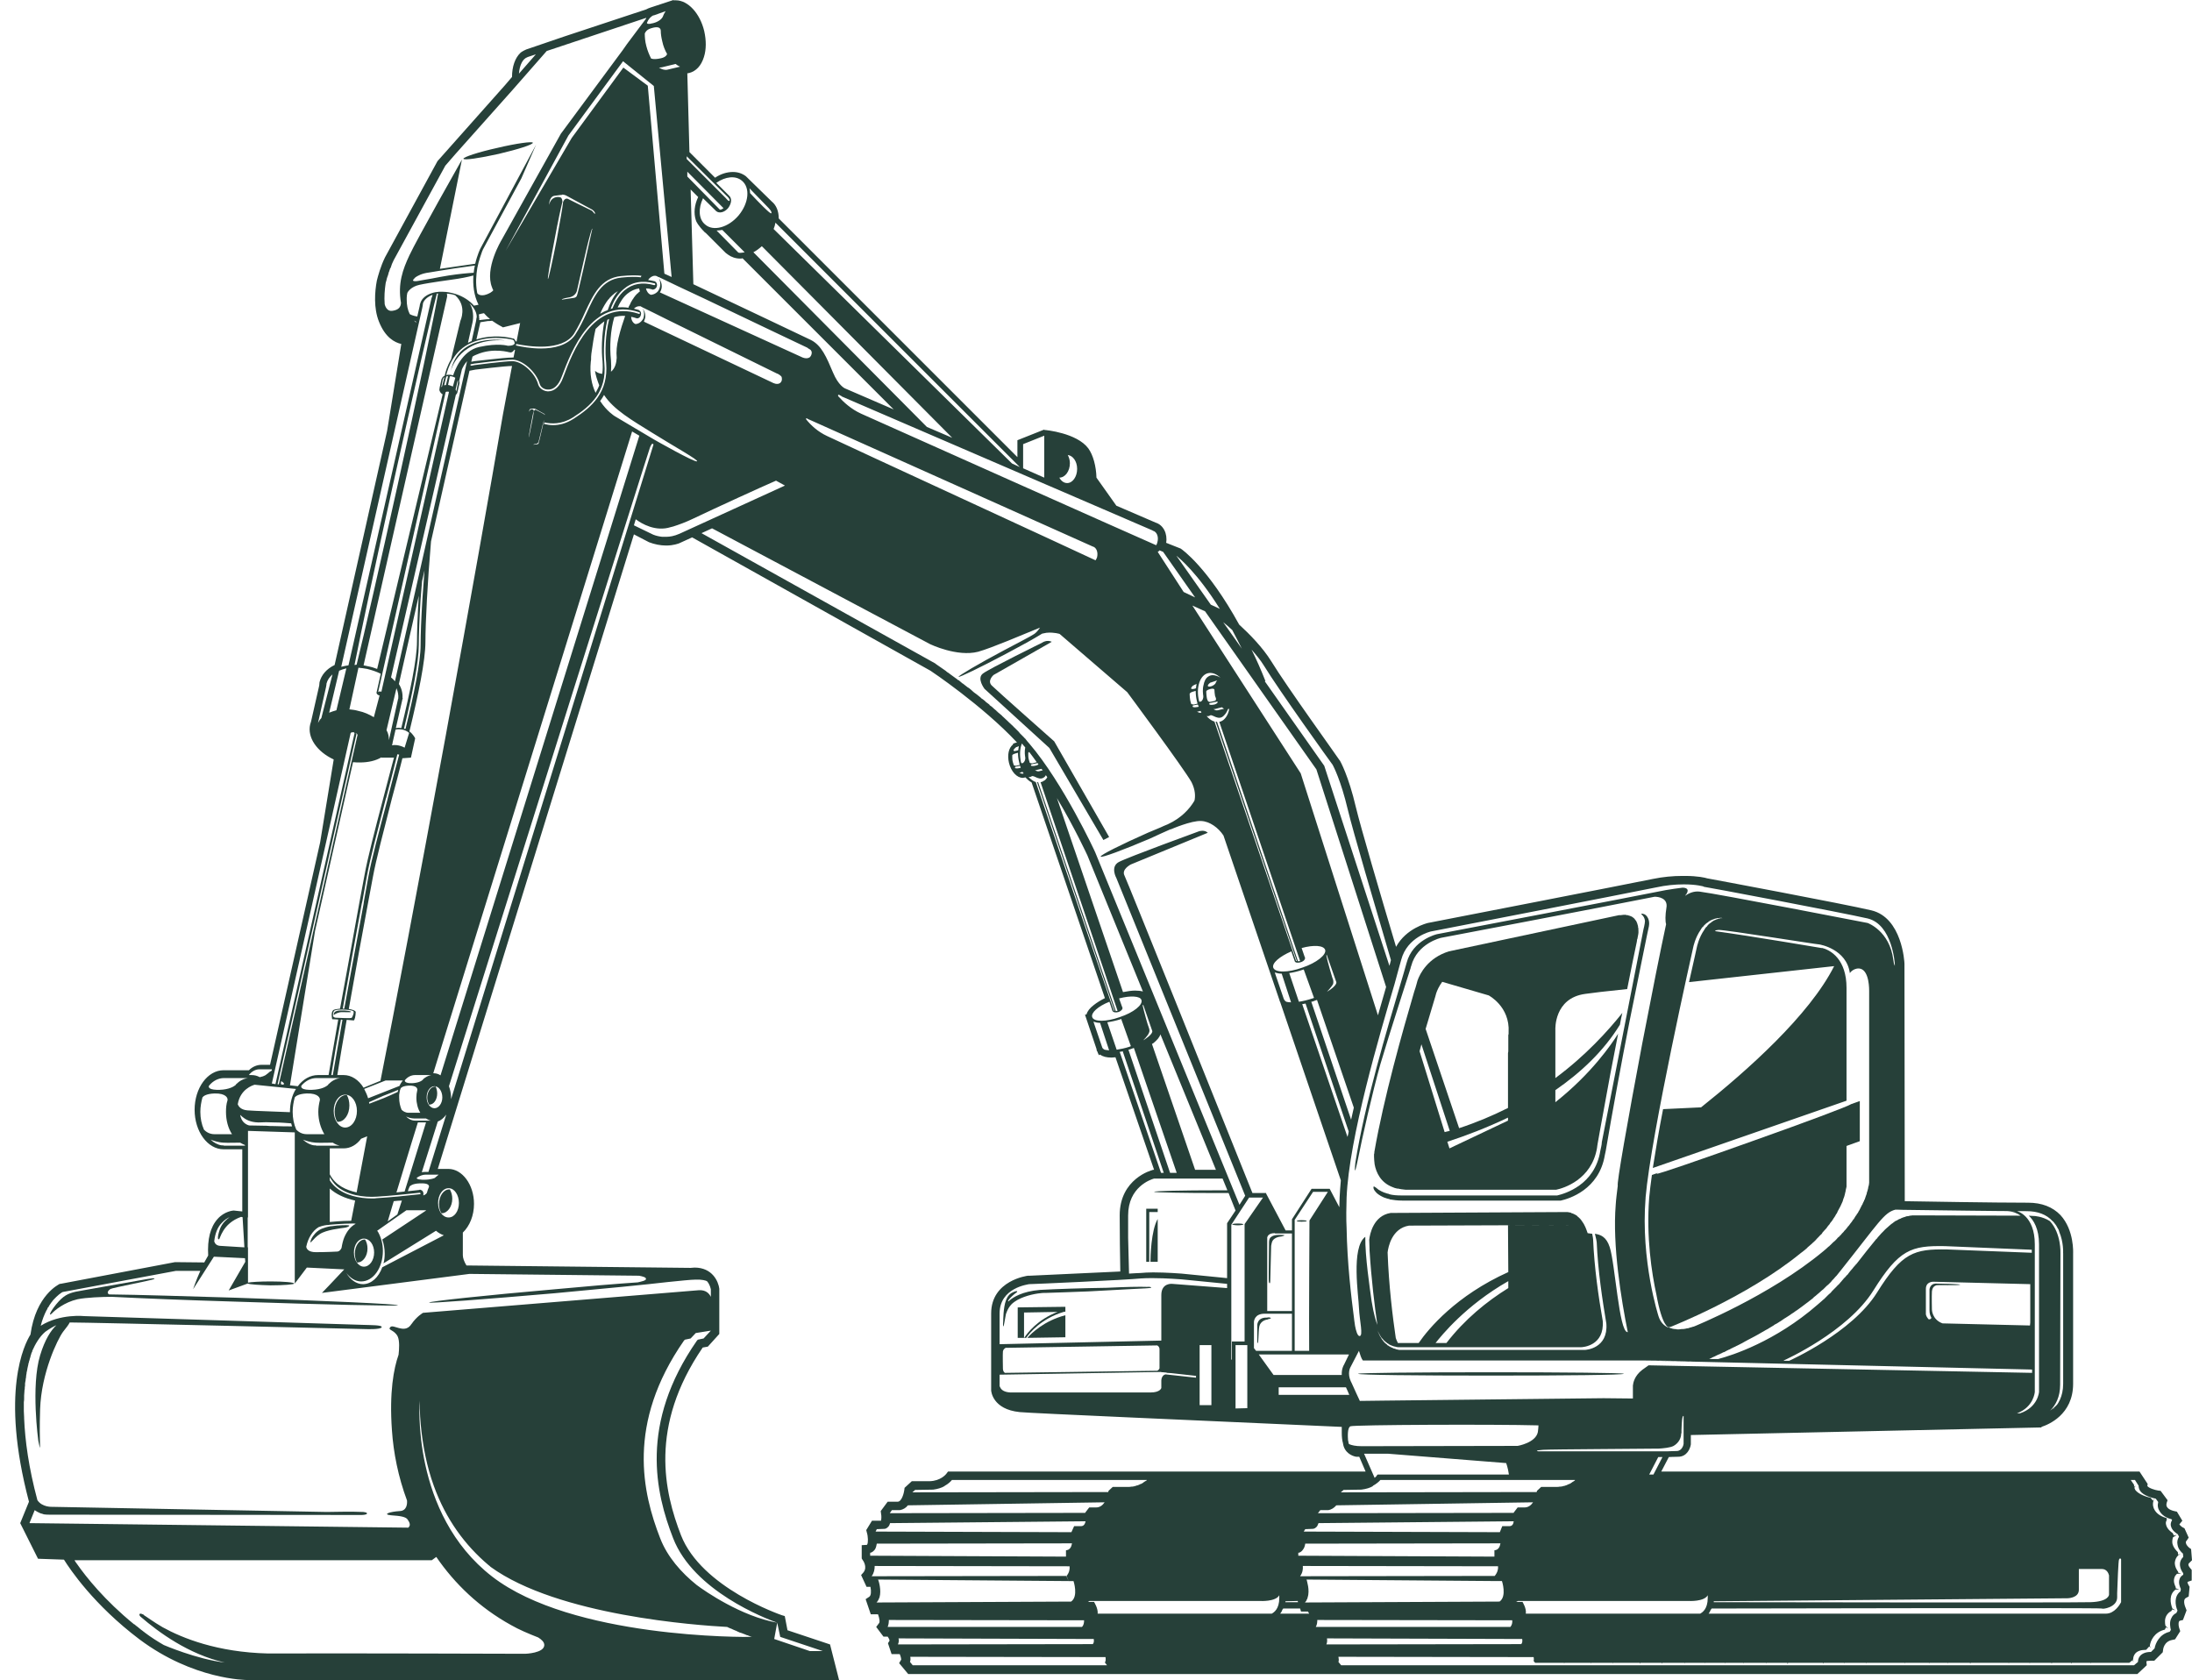 <?xml version="1.0" encoding="UTF-8" standalone="no"?><svg xmlns="http://www.w3.org/2000/svg" xmlns:xlink="http://www.w3.org/1999/xlink" clip-rule="evenodd" fill="#000000" fill-rule="evenodd" height="5568" image-rendering="optimizeQuality" preserveAspectRatio="xMidYMid meet" shape-rendering="geometricPrecision" text-rendering="geometricPrecision" version="1" viewBox="-50.0 0.0 7265.0 5568.0" width="7265" zoomAndPan="magnify"><g><g fill="#264039" fill-rule="nonzero" id="change1_1"><path d="M7203 5185c0,-1 1,-4 5,-7l7 -7 -3 -37 -7 -5c-2,-2 -9,-8 -10,-15 -1,-2 -1,-5 3,-9l6 -9 -14 -31 -6 -3c-5,-3 -10,-8 -11,-10 0,0 0,0 1,-1l9 -11 -18 -30 -9 -2c-5,-1 -19,-5 -24,-14 -1,-2 -3,-5 -1,-13l3 -9 -23 -31 -8 -1c-12,-2 -31,-8 -36,-15l1 -7 -27 -41 -1585 0 25 -48c5,0 14,-1 31,-1 29,0 40,-27 42,-41l0 -1 0 -30 1155 -25 1 0 6 0 0 -2c22,-7 105,-40 105,-143l0 -431c0,-3 4,-78 -42,-128 -26,-27 -62,-41 -107,-41 -118,0 -345,-4 -409,-5l-1 -787c0,-6 -8,-153 -110,-177 -89,-21 -527,-103 -544,-106 -6,-2 -31,-8 -73,-8l-9 0c-31,0 -64,3 -98,10 -98,20 -679,133 -746,146 -3,1 -71,17 -105,79 -52,-174 -118,-399 -133,-462 -25,-107 -52,-153 -53,-155l-1 -1c-1,-3 -175,-244 -227,-329 -28,-45 -71,-89 -106,-121 -104,-189 -189,-249 -194,-252l-48 -19c5,-30 -9,-59 -35,-67l-130 -56 -66 -93c-1,-38 -11,-75 -27,-97 -38,-51 -141,-61 -145,-61l-2 -1 -88 35 0 56 -791 -791c0,-24 -8,-44 -23,-56l-86 -84c-12,-9 -26,-14 -43,-14 -19,0 -40,6 -59,19l-85 -85 -7 -261 6 -1c23,-6 40,-24 49,-53 8,-25 8,-55 1,-86 -14,-59 -54,-102 -94,-102 -3,0 -5,0 -8,0l0 -1 -76 25 -8 3 -6 3 -272 90 -126 43c-11,5 -17,9 -19,11 -18,17 -28,46 -28,80l-23 27 -224 252 -174 319c-15,31 -23,61 -27,77 -7,37 -11,91 7,136 21,53 52,69 74,74l-47 288 -174 776c-27,13 -44,33 -50,57 0,4 -1,7 -1,11l-27 119c-1,3 -2,7 -3,10 -10,43 22,90 78,116l-45 275 -166 737 -28 0c-15,0 -30,6 -42,18l-84 0c-53,0 -96,59 -96,131 0,72 43,131 96,131l62 0 0 206 -28 -3 -1 0c-1,0 -30,2 -53,28 -24,27 -34,67 -31,121l-13 23 -97 -1 -380 72 -2 0c-3,2 -79,37 -97,168 -20,32 -101,190 -5,554l-29 71 59 118 86 3c20,32 99,150 250,264 179,134 352,135 360,135l1959 0 -30 -118 -141 -47 -9 -47 -10 -3c-3,-1 -266,-91 -334,-265 -55,-142 -107,-360 72,-622l17 -3 38 -42 0 -149 0 -1c-3,-24 -23,-70 -82,-70 -4,0 -9,1 -13,1l-743 -8c-8,-13 -12,-25 -12,-34l0 -75c23,-22 37,-57 37,-95 0,-64 -39,-116 -85,-116l-35 0 650 -2103 50 26c18,7 38,11 57,11 25,0 41,-7 42,-7l44 -20 790 442c2,1 173,116 286,237 0,0 0,1 0,1l-5 1 -8 3 1 2c-15,11 -20,35 -14,61 7,29 26,50 46,50 2,0 4,-1 6,-1l2 -1c7,7 13,13 21,17l243 715c-14,7 -27,15 -37,23 -13,10 -21,20 -24,31l-5 1 38 113c0,2 1,4 1,6 1,2 2,3 3,5l0 1 4 9 4 -2c9,7 22,10 38,10 4,0 9,-1 13,-1l128 373 -4 0 -2 1c-1,0 -108,28 -108,150 0,60 1,132 2,186 -89,4 -238,11 -300,14l-6 0c-1,0 -122,15 -122,125l0 255c0,2 4,63 95,72 42,4 601,28 1067,49l0 19c0,13 1,25 4,35 4,32 31,43 44,45l1 0 9 0 21 49 -1384 0 -6 8c-1,1 -18,23 -55,24l-59 0 -24 22 -1 8c-1,8 -8,38 -22,38l-33 0 -23 31 1 8c2,9 1,19 0,24l-30 0 -19 31 2 8c4,12 5,34 1,40 0,0 -1,1 -1,1l-17 1 0 44 3 5c1,1 17,23 3,41l-8 9 18 39 13 0c3,16 2,29 -4,33l-12 8 17 50 24 0c5,14 7,26 3,30l-9 12 24 32 14 0c5,7 7,13 6,14l-5 8 12 36 27 0c4,9 5,17 5,18l-7 12 30 36 4074 0 31 -29 -1 -10c0,0 0,-2 0,-3 1,-1 5,-2 13,-2 1,0 3,0 4,0l9 0 28 -28 1 -7c0,-1 2,-29 31,-34l9 -2 17 -27 -3 -9c-2,-5 -4,-17 -1,-23 0,-1 1,-2 4,-3l9 -2 12 -32 -3 -8c0,0 -12,-26 1,-33l9 -5 3 -32 -3 -5c-2,-3 -4,-8 -4,-11 1,0 1,0 2,-1l12 -4 0 -35 -5 -6c-1,-1 -6,-7 -6,-12zm-4228 334l0 0 -9 -11 0 0 0 0c2,-5 2,-11 1,-17l647 1c1,7 1,13 -2,18l7 9 -644 0zm105 -594l0 0c13,-7 21,-15 25,-20l646 0c0,0 0,1 0,1l0 0c-2,1 -3,2 -5,3 0,0 0,0 0,0 -2,1 -3,2 -5,3 0,1 -1,1 -1,1 -1,1 -3,2 -4,3 -1,0 -1,0 -2,1 -2,1 -4,2 -6,2 0,1 0,1 -1,1 -2,1 -4,2 -7,3 -1,0 -1,0 -2,0 -2,1 -4,2 -6,2 -1,0 -2,1 -3,1 -2,0 -4,1 -6,1 -1,0 -2,0 -3,0 -3,1 -7,1 -10,1l-52 0 -14 13c0,0 0,2 -1,4l-649 1 9 -8 60 -1c15,-2 28,-6 38,-12l-1 0zm986 -2775l-62 -88c9,7 19,16 30,26 10,19 21,40 32,62zm-377 1878c0,-94 75,-119 86,-122l227 0 16 39c-10,0 -19,0 -29,0 -118,0 -214,2 -214,5 0,2 96,4 214,4 11,0 22,0 33,0l23 58 -28 42 0 1 0 181 -151 -15c0,0 -50,-4 -94,-4 -17,0 -31,1 -42,2 -7,0 -20,1 -38,2 -1,-33 -2,-76 -3,-119 0,0 0,0 0,-1 0,-6 0,-12 0,-18 0,0 0,0 0,0 0,-6 0,-12 0,-18 0,-1 0,-2 0,-3 0,-5 0,-9 0,-14 0,-1 0,-2 0,-4 0,-5 0,-11 0,-16zm-78 -549c-6,-3 -8,-7 -8,-8l-29 -85c6,2 13,4 22,4l30 91c-7,-1 -12,-1 -15,-2zm-296 -933c0,-1 0,-1 -1,-1 -1,-3 2,-4 2,-4l15 -3c1,2 1,5 2,7 -1,0 -1,0 -2,0 -7,2 -12,2 -16,1zm-10 -43c1,-2 4,-4 11,-6 4,-1 6,-2 8,-2 0,10 1,21 4,32 0,3 1,5 2,8 -4,1 -9,2 -12,3 -4,0 -7,-1 -8,-2 -1,-4 -2,-7 -3,-10 0,0 0,0 0,0 -2,-7 -2,-13 -2,-18 0,-2 0,-3 0,-5zm-255 -304l-775 -432 35 -16 723 384c0,0 89,43 159,25 46,-13 146,-56 205,-80 -6,9 -13,17 -19,21 -4,3 -22,13 -45,25 -17,9 -36,19 -55,29 -85,45 -152,85 -151,88 2,3 72,-31 157,-76 49,-26 93,-50 120,-67 5,-1 10,-2 15,-3 0,0 1,0 1,1 0,-1 0,-1 0,-1 24,-2 42,4 42,4l224 193c0,0 187,252 213,298 13,26 13,47 10,61 0,0 -1,1 -1,2 -15,25 -42,56 -88,77 -10,4 -17,7 -23,10 -14,6 -28,12 -43,18 -88,39 -158,74 -156,79 2,5 75,-22 164,-60 23,-11 46,-21 66,-30 1,0 3,-1 4,-1 0,0 67,-29 99,-27 28,1 57,22 74,48l186 547c0,1 0,2 1,3 0,1 1,2 1,2l201 591c-2,20 -3,38 -4,56 0,11 -1,22 -1,33l-32 -61 -60 0 -65 101 0 37 -21 0 -64 -121 -1 -3 -45 0c-104,-260 -415,-1034 -424,-1052 -11,-21 21,-37 21,-37l255 -105c-11,-11 -29,-5 -29,-5 0,0 -236,86 -266,102 -29,16 -8,53 -8,53l427 1053 -19 30 -342 -836 0 0 -136 -332c-1,-3 -106,-229 -218,-360 -5,-6 -10,-11 -14,-17 -2,-1 -3,-3 -4,-4 -5,-5 -10,-10 -15,-15 0,-1 -1,-1 -1,-2 -5,-5 -10,-10 -15,-15 -2,-2 -4,-3 -5,-5 -5,-5 -10,-9 -15,-14 -1,-1 -2,-2 -3,-3 -5,-5 -10,-9 -15,-14 -2,-2 -4,-3 -5,-5 -4,-3 -8,-7 -12,-10 -1,-1 -2,-1 -2,-2 -1,-1 -2,-2 -3,-2 0,0 0,-1 0,-1 -5,-4 -11,-9 -16,-14 -2,-1 -4,-3 -7,-5 0,-1 -1,-1 -1,-2 -4,-3 -8,-6 -12,-9 -1,-2 -3,-3 -4,-4 -4,-3 -7,-6 -11,-8 -1,-1 -2,-3 -4,-4 -1,-1 -3,-2 -4,-3 0,-1 -1,-1 -1,-1 -5,-4 -10,-8 -16,-12 0,-1 0,-1 -1,-1 -5,-5 -10,-9 -15,-13 -2,-1 -4,-2 -5,-3 -5,-4 -9,-7 -14,-11 0,0 -1,-1 -2,-1 -4,-4 -9,-7 -13,-11 -1,0 -1,0 -1,0 -1,0 -2,-1 -3,-2 0,0 0,-1 -1,-1 -8,-6 -15,-11 -22,-16 -1,-1 -2,-2 -3,-2 -1,-1 -1,-1 -2,-2 -4,-2 -8,-5 -11,-8 0,0 0,0 0,0 -21,-15 -34,-23 -34,-24zm-892 -420c-5,0 -9,0 -14,0 -9,-1 -19,-3 -29,-7l-64 -31 6 -20c20,15 66,42 116,26 3,-1 5,-1 8,-2 19,-6 41,-14 64,-25 84,-40 224,-104 277,-127l21 12 -24 -14 -2 -1 34 19 0 0 0 0 0 1 -1 0 -348 159c-18,8 -33,10 -42,10 -1,0 -1,0 -2,0zm-1011 2468c40,0 72,-45 72,-101 0,-24 -6,-45 -16,-63 -1,-1 -2,-3 -3,-4l97 -68 64 0c0,0 1,0 1,1l-145 96c5,14 8,30 8,47 0,11 -1,22 -4,32l174 -108 0 0c8,7 17,12 26,15l-204 106c-12,33 -36,56 -64,56 -22,0 -42,-15 -55,-37 13,17 30,28 49,28zm-288 -515c-9,0 -18,0 -26,-1l-57 -1c0,0 -21,-4 -28,-27 -7,-24 4,16 58,17 1,0 1,0 2,0 14,-1 32,-1 51,0 22,0 41,2 56,3 1,3 2,6 3,10 -16,0 -36,0 -59,-1zm172 -1457l0 -1c1,-3 1,-5 1,-8 3,-12 10,-22 20,-31l-37 145c-5,5 -8,10 -11,16l27 -121zm197 -1335c0,-2 1,-5 2,-8 0,0 0,0 0,0 0,-1 0,-1 0,-1 1,-1 1,-2 1,-3 0,-2 1,-3 1,-5 1,-1 1,-2 1,-3 1,-2 2,-5 3,-8 0,0 0,0 0,0 1,-4 2,-7 3,-11 1,-1 1,-1 1,-2 1,-3 2,-6 3,-9 1,-1 1,-2 2,-3 1,-3 2,-6 3,-9 0,-1 1,-2 1,-3 2,-5 4,-9 6,-13l171 -313 33 -38c0,0 0,0 0,0l189 -212 114 -130 330 -110c0,1 -1,2 -1,3l-63 84 0 0 -14 20 -205 277 -197 353c0,0 -57,94 -31,157 1,3 2,6 4,9 -4,5 -13,12 -30,16 -14,2 -20,-2 -23,-6 0,-1 -1,-3 -1,-5 -5,-28 -3,-55 1,-79 0,0 0,0 0,0 0,0 0,0 0,0 5,-26 13,-46 16,-55 0,0 0,0 0,0 1,-2 1,-3 2,-4 0,0 0,0 0,0 0,-1 0,-1 0,-1l128 -237 49 -112 -185 345c0,0 -10,20 -17,50l-117 17 73 -362c0,0 -151,267 -174,317 -22,47 -39,93 -28,158 -1,14 -8,23 -28,26 -17,3 -24,-13 -26,-22 -2,-24 0,-48 3,-68zm471 -751l27 -9 -56 64c2,-29 13,-49 27,-54l2 -1zm2072 1570c13,3 20,20 15,38 -1,4 -2,7 -4,10l0 0c-51,-22 -905,-403 -978,-436 -33,-15 -58,-38 -76,-58 -2,-7 4,-4 4,-4l0 0c5,3 8,4 8,5l1030 444 1 1zm3017 2394l0 433c0,43 -17,70 -36,88 0,0 0,0 0,0 2,-2 4,-4 6,-7 1,0 1,-1 2,-1 3,-4 6,-7 8,-11 -7,8 -16,15 -23,20 18,-18 33,-45 33,-86l1 -435c0,-1 3,-66 -35,-107 -25,-16 -52,-17 -52,-17 0,0 -6,0 -18,-1 16,15 34,43 34,95 0,95 0,489 0,489 0,0 -3,51 -63,71l-10 0c56,-21 59,-71 59,-71 0,0 0,-394 0,-489 0,-96 -59,-110 -59,-110l-32 0c19,1 33,7 44,15 -84,0 -265,-1 -350,-1 -3,0 -6,0 -9,0l0 0c-3,1 -6,1 -9,1 0,0 -1,0 -1,1 -3,0 -6,1 -8,1 -1,0 -1,0 -1,0 -3,1 -6,2 -8,3 -1,0 -1,0 -1,0 -3,1 -6,2 -8,3 -1,0 -1,0 -1,1 -3,1 -5,2 -8,3 0,0 -1,0 -1,1 -2,1 -5,2 -7,4 -1,0 -1,0 -2,0 -2,2 -4,3 -7,5 0,0 0,1 -1,1 -2,2 -4,3 -7,5 0,0 -1,1 -1,1 -2,2 -5,4 -7,6 0,0 -1,0 -1,1 -2,2 -5,4 -7,6 0,0 -1,1 -1,1 -2,2 -5,4 -7,7 0,0 -1,0 -1,1 -2,2 -5,5 -7,7 0,0 -1,1 -1,1 -2,3 -5,5 -7,8 0,0 -1,0 -1,1 -2,3 -5,5 -7,9 -1,0 -1,0 -1,0 -20,24 -42,52 -66,83 -1,0 -2,1 -2,2 -3,3 -5,6 -8,9 -1,1 -2,3 -3,4 -2,3 -5,5 -7,8 -1,2 -3,3 -4,5 -2,3 -4,5 -6,8 -2,1 -4,3 -5,5 -2,3 -5,5 -7,7 -1,2 -3,4 -5,6 -2,3 -4,5 -6,7 -2,3 -4,5 -6,7 -2,2 -5,4 -7,7 -2,2 -4,4 -6,6 -2,2 -5,5 -7,7 -2,2 -4,4 -6,7 -3,2 -5,5 -8,7 -2,2 -4,4 -6,6 -3,3 -6,6 -9,9 -2,1 -4,3 -6,5 -5,4 -10,9 -15,13 -140,122 -283,168 -329,180l-30 0c4,-2 9,-4 14,-7 1,0 1,0 1,0 4,-2 8,-4 12,-6 2,-1 5,-2 7,-3 1,0 3,-1 4,-2 3,-1 5,-2 8,-4 1,0 3,-1 4,-1 3,-2 6,-3 9,-5 2,-1 3,-1 4,-2 4,-1 7,-3 10,-5 2,0 3,-1 4,-2 4,-2 8,-3 11,-5 2,-1 3,-2 4,-2 4,-2 8,-4 12,-6 2,-1 3,-2 4,-2 5,-3 9,-5 14,-8 1,0 1,0 2,-1 17,-9 35,-18 53,-29 0,0 1,0 2,-1 5,-3 10,-6 16,-9 1,-1 2,-1 3,-2 5,-3 10,-6 15,-9 1,-1 3,-2 4,-3 5,-2 9,-5 14,-8 1,-1 3,-2 5,-3 4,-3 9,-6 13,-9 2,-1 3,-2 5,-3 5,-3 9,-6 14,-9 1,-1 3,-2 4,-3 5,-3 11,-7 16,-11 1,0 1,-1 2,-1 12,-9 24,-17 35,-26 2,-1 3,-2 4,-3 5,-4 9,-7 13,-10 2,-2 4,-3 5,-5 4,-3 8,-6 11,-9 2,-2 4,-3 6,-5 3,-3 7,-6 10,-9 2,-1 4,-3 6,-5 3,-3 6,-6 9,-9 2,-2 4,-3 6,-5 3,-3 6,-6 9,-9 1,-2 3,-4 5,-6 3,-3 6,-6 9,-10 1,-1 3,-3 4,-4 4,-5 8,-10 12,-15 129,-162 145,-194 183,-204l7 0c1,0 21,1 52,1 0,0 0,0 0,0 90,1 274,4 376,4 37,0 66,11 86,33 3,2 5,5 7,8 1,0 1,1 1,1 2,3 4,5 5,7 0,1 1,1 1,2 1,2 3,5 4,7 0,1 0,1 1,1 1,3 2,6 3,8 0,1 0,1 0,1 0,0 0,0 0,0 15,35 13,70 13,71zm-3420 -1615c0,0 -1,-1 -1,-1 -1,-3 2,-4 2,-4l20 -4c1,2 2,3 3,4 -2,2 -4,3 -8,4 -7,2 -12,2 -16,1zm18 -12c-3,1 -10,3 -15,4 -4,0 -7,-1 -8,-2 -1,-3 -2,-7 -3,-10l0 0c-2,-7 -2,-13 -2,-18 0,-2 0,-3 0,-5 0,0 1,-1 3,-3 8,11 17,22 25,34zm8 30c-4,1 -9,0 -14,-4 3,1 5,0 5,0 1,0 11,-3 17,-4 1,2 2,3 4,5l-12 3zm379 901c12,-10 20,-19 23,-29l184 449 -69 0 -143 -417c2,-1 3,-2 5,-3zm-35 -171c-7,-2 -16,-3 -26,-3 -11,0 -25,2 -40,5l-219 -643c58,97 99,186 101,190l184 451zm1 44l30 87c0,0 4,10 -30,31 0,0 16,-16 19,-25 4,-8 0,-15 -1,-19 -2,-3 -16,-53 -20,-72 1,0 1,-1 2,-2zm-31 143l142 414 -22 0 -138 -408c2,0 5,-1 7,-2 4,-1 8,-3 11,-4zm-2367 480c1,0 2,1 3,2 0,2 -1,3 -3,3 -45,5 -93,10 -142,13 -5,1 -11,1 -16,1 -41,0 -90,-10 -121,-38 -7,-6 -14,-14 -19,-22l0 -11c6,10 13,21 22,29 34,31 91,39 134,36 48,-3 96,-8 142,-13zm-151 198c0,26 -15,47 -34,47 -18,0 -33,-21 -33,-47 0,-26 15,-46 33,-46 19,0 34,20 34,46zm-452 -491c8,-50 49,-63 56,-65l137 14c-13,20 -20,47 -20,76 0,0 0,0 0,1 -43,-2 -117,-4 -141,-6 -22,-2 -29,-13 -32,-20zm336 -1437c7,-3 15,-6 24,-8l-33 139c-8,2 -16,5 -24,8l33 -139zm312 -1253l0 0c-22,6 -38,18 -43,35 -1,3 -2,6 -2,9l-8 35c-12,-2 -20,-5 -25,-8 -7,-14 -10,-30 -10,-48 0,-2 0,-4 0,-6 0,0 0,0 0,0 0,-6 1,-11 2,-16 2,-5 13,-21 40,-27 18,-4 44,-8 64,-11 13,-2 27,-4 42,-6 30,-4 55,-9 73,-14 -2,31 1,65 17,97 -5,1 -10,2 -15,3 -14,-16 -36,-31 -62,-39 -14,-4 -28,-7 -41,-7 -1,0 -2,0 -2,0 -3,0 -6,0 -9,0 0,0 -1,0 -2,0 -3,0 -5,1 -8,1 -1,0 -1,0 -2,0 -3,1 -6,1 -9,2 0,0 0,0 0,0zm74 -81l64 -9c-2,7 -3,15 -4,24 -20,1 -50,4 -83,9 -20,3 -39,7 -55,10 -22,4 -42,7 -46,8 -9,2 -19,1 -17,-3 2,-3 5,-6 8,-9 6,-4 20,-13 46,-16 15,-3 51,-8 87,-14zm-138 173c1,1 4,3 7,4l0 3c-2,-2 -5,-4 -7,-7zm304 -231l208 -382 181 -246 102 82 59 633c-9,-4 -17,-8 -24,-11l-55 -623 -81 -60 -171 233 -219 374zm489 -780l2 0 39 -14c-4,6 -7,12 -10,20 -3,5 -12,15 -32,20 0,0 -1,0 -1,0 0,0 0,0 0,0 -14,4 -18,2 -19,-1 5,-13 13,-21 21,-25zm233 639c-4,3 -8,5 -12,5l-108 -110 0 -16 120 121zm-938 2874c-7,-5 -15,-7 -23,-7l-1 0 659 -2127 24 14 -659 2120zm-411 233c0,0 -1,0 -2,-1 1,1 1,1 1,1 0,0 -1,-1 -2,-1 -1,0 -2,0 -3,0 -2,0 -3,0 -4,0 1,0 1,0 2,0 -14,-2 -26,-9 -37,-19 8,3 25,9 42,10 16,1 40,0 57,0 7,5 15,8 23,10l-77 0zm-14 -2c-1,-1 -3,-1 -4,-1 1,0 3,0 4,1zm145 -1356l0 0 1 -4 0 -1 0 0c1,-1 0,-2 -1,-3 -1,-1 -2,-1 -3,-2 3,1 5,2 6,3 1,1 2,3 2,3l0 0 0 1 -1 4 0 0 -260 1154 -4 -1 260 -1154zm302 -1456c0,-4 0,-7 -1,-10 9,1 18,2 26,5 1,0 1,0 2,1 40,36 17,84 17,84l-31 128c-13,22 -19,43 -21,54 -4,2 -8,5 -9,9l-1 1c0,1 0,1 -1,2 0,0 0,1 0,1l-6 27c0,1 0,1 0,2 0,0 0,1 0,1l-1 2c0,6 4,13 11,17l-217 910c-10,-4 -20,-7 -31,-9 -5,-1 -10,-2 -14,-3l277 -1222zm675 -889c21,-7 32,-4 33,7 0,12 2,24 5,36 3,15 9,30 16,42l0 0c0,0 -2,10 -20,14 -13,3 -25,4 -33,1 -6,-12 -12,-26 -16,-42 -4,-15 -5,-29 -5,-41 2,-5 7,-13 20,-17zm311 742c-5,1 -10,2 -15,2 0,0 0,0 0,0 -2,0 -4,0 -6,-1l-72 -73c6,0 12,-1 19,-2l74 74zm1588 1549c-2,2 -4,3 -6,4 0,0 -1,0 -1,1 -2,1 -4,1 -6,2 -1,0 -2,0 -2,0 0,0 0,0 0,0l0 0 268 793c-3,0 -5,1 -7,1l-268 -793c0,0 0,0 0,0 0,0 0,0 0,0l-1 -1c-1,0 -3,0 -4,0l269 793c-2,0 -3,0 -3,-1l0 0 0 0 0 0 0 -1 -270 -792 0 0c0,0 0,0 0,0 -2,0 -4,-1 -6,-2 -7,-3 -14,-9 -20,-16 3,1 7,1 12,-2 7,-5 28,20 46,0 6,-6 10,-13 13,-21l1 0c1,0 2,-1 3,-1 -2,15 -9,28 -18,36zm373 870c0,0 4,11 -31,32 0,0 16,-17 20,-25 3,-9 0,-17 -2,-21 -1,-3 -17,-56 -20,-74 0,-1 1,-2 1,-3l32 91zm-118 -66c10,-3 16,-10 14,-16 0,0 0,-1 -1,-2l-10 -29c40,-11 73,-9 78,6 5,16 -28,43 -76,59 -47,17 -90,17 -96,0 -5,-15 21,-37 60,-54l11 32c-1,0 0,0 -1,0 1,0 1,0 1,0 1,6 11,7 20,4zm-368 -890c1,-2 4,-5 12,-7 3,-1 6,-2 8,-2 0,11 1,22 4,34 1,3 1,5 2,8 -4,1 -9,2 -12,3 -4,0 -7,-1 -9,-2 -1,-4 -2,-7 -3,-11l0 0c-1,-7 -2,-13 -2,-19 0,-1 0,-3 0,-4zm93 55c-4,1 -9,0 -14,-4 2,0 4,0 5,0 2,-1 19,-5 23,-6 2,2 5,4 7,5l-21 5zm-11 -19c-6,1 -12,2 -16,0 0,0 0,-1 -1,-1 -1,-3 2,-4 2,-4l25 -5c0,1 0,2 1,2l0 0c0,0 -1,5 -11,8zm-27 -40c0,-1 0,-3 0,-4 1,-2 4,-5 12,-7 13,-4 15,1 15,2 0,0 0,0 0,0 0,6 1,13 2,20 1,3 2,5 3,8 0,0 0,0 0,0 0,3 1,5 -1,7 -1,2 -11,4 -17,5 -4,1 -7,-1 -8,-2 -2,-3 -3,-6 -4,-10l0 0c-1,-7 -2,-13 -2,-19zm31 -31l0 0c0,0 -3,7 -16,11 -9,2 -10,-1 -10,-3 2,-5 6,-8 9,-10l1 0 21 -7c-2,3 -4,5 -5,9zm-56 78c-1,0 -2,1 -3,1 -7,1 -12,2 -16,0 -1,0 -1,0 -1,-1 -1,-2 1,-4 1,-4l16 -3c1,3 2,5 3,7zm-6 16c2,1 4,0 5,0 0,0 3,-1 7,-2 1,2 2,4 3,6l-1 0c-4,1 -9,0 -14,-4zm-9 -88l8 -3c-1,5 -2,9 -2,14 -2,1 -4,1 -6,2 -10,2 -11,-1 -10,-3 2,-4 5,-8 9,-9l1 -1zm360 944c1,0 2,-1 3,-1l34 94c-2,1 -3,2 -5,2 -15,5 -31,9 -45,11l-32 -95c14,-2 30,-6 45,-11zm-2 114c4,-1 7,-1 11,-2l143 424c-1,6 -2,12 -4,18l-150 -440zm30 -8c3,0 5,-1 8,-2 4,-2 8,-3 11,-4l122 357c-3,13 -6,27 -9,40l-132 -391zm-314 -1080c-8,-3 -18,-4 -27,2 -9,5 -14,17 -16,28 -4,14 -2,30 -1,36 1,9 -3,17 -8,19 -3,1 -4,1 -5,0 -1,0 -1,-1 -1,-2 -11,-44 3,-86 30,-92 14,-3 28,3 41,15 -5,-3 -9,-5 -13,-6zm-2131 -852c-25,16 -48,21 -68,21 -11,0 -21,-2 -30,-4 1,-2 1,-3 1,-5 23,5 57,7 94,-16 60,-38 114,-86 105,-180 -3,-37 -2,-93 10,-144 2,-1 4,-2 6,-3 -13,52 -14,109 -10,146 8,97 -47,146 -108,185zm-713 825c10,1 19,2 29,4 16,4 31,9 45,16l-14 62 0 0c0,0 0,0 0,0 -1,4 4,9 10,10l-19 72c-15,-9 -32,-17 -52,-21 -10,-3 -19,-4 -29,-5l30 -138zm378 -1144c0,0 9,-36 -10,-64 16,15 25,32 24,48 0,-1 0,-2 0,-4 0,2 0,4 -1,6l-1 8 -15 68c0,0 -1,0 -2,0 -3,2 -7,4 -10,5l15 -67zm51 -5c4,0 9,0 14,-1 9,6 19,13 31,19 3,2 5,3 5,3l56 -14 1 -1 0 0 -12 62c-1,0 -2,-1 -3,-1 -1,-3 -3,-6 -5,-8l0 0c0,0 -1,0 -2,-1 0,0 0,0 -1,0 0,0 0,0 -1,0 -13,-4 -64,-15 -121,3l13 -57 25 -4zm220 -415c10,-1 19,-3 25,-3 1,-1 1,-1 1,-1 0,0 1,0 1,0 3,0 10,1 16,5 7,4 83,45 83,45 0,0 9,6 9,12 1,7 -6,-6 -11,-9 -5,-2 -79,-39 -79,-39 0,0 -10,-5 -16,11 0,1 0,1 0,2 -2,19 -11,67 -21,123 -14,72 -27,130 -29,130 -2,-1 8,-59 22,-131 11,-60 22,-110 26,-125 0,-6 -2,-14 -7,-15 -9,-3 -31,-2 -37,25 0,0 0,-27 17,-30zm335 294c-1,1 -2,2 -3,2 0,0 -1,0 -1,0 -39,-11 -72,-5 -99,18 -17,15 -30,36 -39,59 -2,1 -4,1 -6,2 9,-26 23,-49 42,-65 27,-24 62,-31 103,-20l0 0 1 0c1,1 2,2 2,4zm1464 904c-1,3 -3,7 -5,10l0 0c-46,-22 -823,-380 -890,-412 -30,-14 -53,-35 -69,-55 -2,-6 3,-3 3,-3l0 0c5,3 7,4 8,4l938 420 0 0c13,3 19,19 15,36zm-1768 -600l-2 5c-10,28 -28,45 -49,45 0,0 -1,0 -2,0 -14,-1 -27,-10 -31,-22 -10,-39 -54,-78 -86,-78 -27,0 -124,13 -125,13l-10 2c-2,0 -3,-1 -4,-2 0,-2 1,-3 3,-3l10 -2c1,0 99,-13 126,-13 34,0 80,41 91,81 3,10 14,18 27,18 19,1 35,-14 45,-41l2 -5c30,-79 99,-263 256,-210 1,0 2,2 2,3 -1,2 -2,3 -4,2 -152,-51 -220,129 -249,207zm129 -50c1,15 1,29 -1,42 -11,-1 -18,-5 -24,-10 2,14 7,30 14,48 -3,9 -8,17 -12,25 -13,-27 -20,-62 -16,-103 0,-2 1,-5 1,-7 0,-6 0,-13 1,-20 4,-28 8,-56 14,-82 9,-9 19,-18 29,-25 -9,48 -10,98 -6,132zm-212 272c0,2 -3,3 -3,3l-14 2c-1,-1 3,-2 8,-3 8,-1 9,-7 9,-7 0,0 13,-55 14,-58 1,-3 4,-14 4,-13 0,0 0,1 0,1 -5,21 -17,74 -18,75zm17 -97c-1,-1 -27,-14 -27,-14 0,0 -3,-1 -5,4 0,0 -1,1 -1,1 0,6 -3,23 -7,42 -5,25 -9,45 -10,45 0,0 3,-20 8,-45 4,-21 7,-38 9,-43 0,-2 -1,-5 -3,-5 -3,-1 -10,-1 -12,8 0,0 -1,-9 5,-10 4,0 7,-1 9,-1 0,0 0,0 0,0 0,0 4,0 6,1 3,2 29,16 29,16 0,0 3,2 3,4 1,2 -2,-2 -4,-3zm-446 1057l-15 49c0,0 -20,-12 -42,-8 1,-2 1,-4 2,-6 0,0 0,-1 0,-1l0 -1 10 -44c2,0 5,-1 7,-1 1,0 3,0 4,0 15,0 26,5 34,12zm-221 951c-11,63 -22,125 -32,183l-5 0c9,-58 20,-121 32,-184 1,0 3,1 5,1zm36 -29c4,5 -3,19 -5,22 -3,3 -42,0 -52,0 -6,0 -9,-3 -10,-5 -1,-7 0,-16 5,-19 4,-2 13,-3 25,-3 17,0 31,2 37,5zm-35 -8c23,-131 47,-261 63,-348l2 -8c6,-34 11,-62 15,-83 10,-56 35,-149 63,-258l1 -2c12,-46 25,-95 37,-144 0,0 0,0 1,0 1,0 3,1 5,1 -13,49 -26,98 -38,145l0 1c-29,109 -54,203 -64,258 -4,21 -9,49 -15,83l-1 8c-16,87 -40,216 -64,347 -1,0 -3,0 -5,0zm331 -2083l0 -1c0,0 1,-1 1,-1 0,-3 2,-6 5,-8l-8 31c-2,1 -3,3 -3,5l5 -26zm495 -497c-13,61 -47,213 -50,217 -2,6 -9,7 -9,7l-40 6c-5,-1 9,-5 21,-7 24,-3 28,-22 28,-22 0,0 36,-159 39,-168 2,-9 11,-41 12,-38 0,1 0,3 -1,5zm-60 344c14,-23 26,-47 37,-72 27,-58 52,-113 119,-120 31,-3 52,-3 68,-1 -1,1 -1,3 -2,5 -15,-2 -36,-2 -65,1 -65,7 -89,61 -115,118 -11,24 -23,49 -38,72 -24,35 -70,45 -113,45 -34,0 -65,-6 -83,-10 0,-2 1,-3 1,-5 39,8 151,26 191,-33zm-205 78c-26,0 -120,12 -125,12l-10 2 4 -17c4,-3 9,-5 14,-7 55,-24 109,-7 110,-7l0 -1c0,0 1,1 1,1 5,1 10,-3 14,-9 1,0 1,1 2,1l-5 25c-2,0 -3,0 -5,0zm-388 1073c-4,-5 -8,-9 -13,-13l215 -937c2,-1 3,-3 4,-5l1 -2 0 0c0,0 0,0 0,-1 0,0 0,0 0,0l7 -30c0,0 0,0 0,0 0,0 0,0 0,0l0 -1 0 -2c0,-2 -1,-4 -1,-5l9 -38c4,-9 9,-18 17,-27l-239 1061zm170 -1010c2,-1 3,-1 6,-1l-7 29c-2,0 -4,1 -6,1l7 -29zm30 4l-8 29c-3,-1 -7,-3 -11,-4 -2,-1 -3,-1 -5,-1l6 -29c2,0 4,0 5,0 5,1 9,3 13,5zm8 9c1,1 1,2 1,4 0,1 0,1 0,2 0,0 0,0 0,-1 0,1 0,1 0,2l0 0c0,0 0,0 0,0l0 1 -6 29c0,-2 -1,-5 -2,-7l7 -30zm505 -275c2,-2 4,-4 6,-6 0,0 0,0 1,-1 2,-2 4,-3 6,-5 0,0 0,0 1,-1 3,-3 8,-5 12,-8 -15,17 -26,39 -34,63 -9,3 -17,7 -25,12 6,-14 13,-27 21,-39 0,0 0,0 0,0 2,-3 4,-5 5,-7 1,-1 1,-1 1,-1 2,-2 4,-4 5,-6 1,-1 1,-1 1,-1zm-316 155c0,0 0,0 0,0 0,-1 0,-1 0,-2 0,1 0,1 0,2zm-230 163l0 0 1 -4c0,-1 1,-1 3,-2l0 0c0,0 1,0 2,0 1,0 2,0 4,0 1,0 1,1 2,1l-224 994c0,0 -1,-1 -2,-1 -4,-1 -7,0 -9,2l1 -3 222 -987zm-162 977c5,11 7,23 6,34l-1 3 -30 135c0,-11 -2,-23 -8,-33l33 -139zm778 -1231c6,1 12,3 18,5l0 0c6,1 12,-3 14,-11 2,-6 0,-12 -5,-15l1 0c-1,0 -1,0 -2,-1 0,0 -1,0 -1,-1 -1,0 -1,1 -1,0 -5,-1 -10,-3 -15,-4 5,-5 11,-8 17,-8 2,0 3,0 5,0 2,1 3,2 5,3l1 0 0 0c0,1 0,1 1,1l0 0c19,9 47,23 79,39 130,64 334,164 366,180 1,0 2,1 3,1 4,2 8,5 11,8 1,1 2,3 2,4 1,6 1,12 -4,17 -10,10 -27,0 -27,0l-426 -202c0,-1 1,-1 1,-2 0,0 0,0 0,-1 11,-22 -5,-40 -5,-40 10,18 1,35 1,35 0,0 -2,2 -3,4 -8,10 -17,12 -22,12 -8,-3 -14,-13 -14,-24zm26 -94c1,3 2,7 3,10 -1,0 -2,1 -3,2 0,0 0,0 0,0 -2,2 -4,3 -5,5 -1,0 -1,0 -2,1 -1,2 -3,4 -5,5 0,1 0,1 -1,2 -1,1 -2,3 -4,5 0,1 -1,1 -1,2 -2,2 -3,5 -5,7 0,1 -1,2 -1,2 -1,2 -3,5 -4,7 0,1 -1,2 -1,3 -2,3 -3,6 -5,9 0,1 -1,2 -1,3 0,0 0,0 0,1 -13,-2 -25,-2 -36,-1 9,-19 19,-35 33,-46 11,-9 24,-15 38,-17zm-555 180c25,-11 53,-16 81,-16 27,0 48,4 55,6l1 0 0 0c0,1 0,1 0,1l1 0 0 0 0 0 0 0c3,1 4,6 5,11 -3,9 -23,8 -23,8 0,0 -32,-10 -95,4 -58,13 -82,81 -86,94 -1,0 -3,-1 -5,-1 -3,-1 -6,-1 -9,-1 -3,0 -6,0 -9,1 6,-23 24,-82 84,-107zm-632 2454l1 -7c3,2 6,4 9,7l-1 5 -8 -1c0,-1 -1,-2 -1,-4zm113 -504l126 -560c8,1 16,1 23,1 28,0 53,-6 71,-17 0,0 0,1 0,1l41 0c0,0 1,-1 1,-1 -12,44 -23,88 -34,129 -29,110 -54,206 -64,262 -4,22 -10,54 -17,91 -16,90 -40,220 -64,351 -9,1 -17,2 -21,4 -11,6 -5,31 -5,31 0,0 9,0 20,1 -11,63 -22,126 -32,184l-35 0c-26,0 -50,14 -67,37l-26 -3 83 -511zm-11 526c-1,0 -2,0 -2,0 -2,0 -3,0 -4,0 -1,0 -2,0 -2,0 -33,-1 -26,-13 -26,-14 14,-16 31,-25 50,-25l79 0c-15,2 -28,9 -40,21 0,0 0,0 0,0 0,0 0,0 0,0 0,1 -1,1 -1,2 -5,4 -19,15 -54,16zm433 25c0,20 -12,36 -26,36 -14,0 -26,-16 -26,-36 0,-21 12,-37 26,-37 14,0 26,16 26,37zm-188 -56l57 0c-4,5 -8,11 -11,18l-104 41c-3,-11 -8,-21 -13,-31 23,-9 49,-19 71,-28zm-134 156c-21,0 -38,-25 -38,-55 0,-30 17,-54 38,-54 22,0 39,24 39,54 0,30 -17,55 -39,55zm80 -79c0,-2 -1,-3 -1,-5 13,-6 29,-13 47,-21 18,-7 36,-14 50,-20 -1,3 -1,5 -2,7 -13,6 -28,13 -45,20 -19,7 -35,14 -49,19zm107 20c-5,-12 -8,-25 -8,-40 0,-3 0,-6 0,-8 0,0 0,0 0,0 0,0 0,-1 0,-1 1,-8 2,-15 5,-22 2,-3 8,-8 27,-9 26,-1 29,10 28,15 0,0 0,0 0,0 -2,8 -3,17 -3,25 0,19 5,37 13,50 -11,0 -28,0 -39,0 -11,0 -19,-6 -23,-10zm98 -115c-10,2 -19,7 -27,14l0 0c0,0 0,1 0,1 0,0 0,0 0,0 -3,3 -12,11 -37,12 0,0 -1,0 -1,0 -1,0 -2,-1 -3,0 0,0 -1,0 -1,0 -22,-1 -18,-10 -18,-10 9,-11 21,-17 34,-17l53 0zm-168 19l-56 23c-16,-26 -40,-42 -66,-42l-21 0c9,-58 20,-120 31,-183 12,1 21,2 23,2 3,1 7,-15 7,-28 -1,-5 -11,-8 -23,-10 23,-130 46,-258 63,-347 7,-37 13,-68 17,-91 10,-55 35,-150 63,-260 12,-44 24,-89 35,-134 0,0 0,1 0,1l1 0 0 0c0,0 0,0 0,0l27 -2 14 -64c0,0 -6,-13 -19,-23 30,-124 53,-235 53,-297 0,-64 7,-199 19,-339l-22 101 -7 97c-4,65 -6,118 -6,152 0,57 -22,163 -50,278 -2,0 -4,-1 -5,-1 28,-116 49,-221 49,-277 0,-34 2,-87 6,-152l5 -62 -11 50c-4,66 -6,120 -6,153 0,58 -23,167 -52,286 -4,-1 -8,-1 -12,-1 -2,1 -4,1 -6,1l21 -92 0 0 0 -1 0 0 1 -3 1 -4 -1 0c1,-16 -3,-32 -12,-46l236 -1047 -3 9 21 -4c1,0 97,-12 121,-12l-30 160c-41,240 -110,629 -190,1067 -90,490 -171,916 -216,1142zm764 -2388c-5,-45 -2,-99 11,-143 11,-3 23,-5 36,-4 -7,20 -15,44 -22,73 -6,24 -8,46 -6,66 -1,16 -5,35 -19,46 1,-12 1,-24 0,-38zm631 -11l-469 -214c1,-1 1,-2 1,-2 1,-1 1,-1 1,-1 12,-24 -5,-43 -5,-43 10,19 0,37 0,37 0,0 -2,2 -3,5 -9,10 -19,12 -24,12 -8,-3 -14,-11 -16,-21 7,0 13,1 20,3 0,0 0,1 1,1 0,0 0,0 0,0 1,0 1,0 1,0l0 0c6,0 12,-4 14,-11 2,-7 -1,-14 -6,-16l0 0c-1,-1 -1,-1 -2,-1 0,0 0,0 0,0 0,0 0,0 0,0 -8,-2 -15,-3 -21,-4 5,-8 14,-14 22,-14 2,0 4,0 6,1 1,0 3,1 5,3l1 0 0 0c0,0 1,0 1,0 0,0 0,0 0,0 33,16 89,43 152,72 144,69 323,154 340,162 2,1 3,2 4,3 0,0 0,0 0,0 3,2 6,3 8,5 1,2 2,4 3,5 1,6 0,12 -5,18 -11,10 -29,0 -29,0zm-350 -454c1,5 8,19 30,41 1,1 2,1 3,2l66 66 8 6 0 0c11,8 25,13 40,13 3,0 6,0 8,-1l501 501 -162 -70c0,0 -21,-9 -39,-52 -22,-52 -38,-90 -73,-108 -20,-10 -251,-119 -390,-185l-9 -314 25 25c-13,27 -15,54 -8,76zm191 107c10,-5 19,-12 28,-20l631 635 -84 -36 -575 -579zm-873 221c-3,1 -6,1 -9,1l-1 0 -26 3 1 -5 -1 0c0,-5 0,-10 -1,-14 6,-2 12,-3 17,-4 6,7 12,13 20,19zm-260 2654c1,1 2,1 3,1 -1,0 -2,0 -3,-1zm5 2c2,0 4,1 6,1 -2,0 -4,-1 -6,-1zm7 1c-11,0 -22,-5 -30,-14 5,3 16,7 28,7 10,0 27,0 38,0 5,3 10,6 16,7l-52 0zm934 -2185c-8,4 -140,-71 -140,-71l-133 -79c0,0 -26,-16 -48,-50 5,-6 9,-13 13,-20 32,49 93,84 159,125 72,45 157,92 149,95zm1938 1698l31 95c-7,0 -12,-1 -16,-2 -5,-3 -7,-7 -8,-9l-30 -88c6,2 14,4 23,4zm-2036 -2996c0,0 0,0 0,0l0 0c-9,2 -18,-1 -28,-7 5,0 9,-1 10,-1 3,-1 36,-9 45,-11 5,4 10,7 15,9l-42 10zm-764 742c2,0 3,0 4,0 -12,72 -67,331 -135,639 -58,261 -109,486 -135,591 -3,0 -5,1 -7,1 21,-107 69,-333 127,-595 68,-306 127,-563 146,-636zm-287 1462l0 0 1 -5c0,0 0,0 0,0 1,-2 3,-3 7,-3 1,0 3,0 4,0 1,1 3,1 4,2 -1,-1 -2,-1 -4,-1 0,0 0,0 0,0 2,1 2,2 2,2l0 1 0 0 -1 4 0 0 -261 1158 -12 -2 260 -1156zm-191 1250c0,-17 3,-33 7,-48 3,-4 13,-12 40,-13 39,-1 45,16 43,23 0,0 0,0 0,0 -3,12 -5,25 -5,38 0,28 8,54 20,74 -18,0 -42,0 -58,0 -18,0 -29,-9 -35,-15 -8,-18 -12,-38 -12,-59zm169 121c23,0 43,-12 58,-32l20 -8 -35 186c-35,-8 -70,-23 -89,-60l0 -86 46 0zm-46 133c21,19 49,32 84,40l-13 67c-33,0 -71,4 -71,4l0 -111zm212 42c9,-1 18,-2 27,-2l-15 46 -32 23 20 -67zm182 54c-20,0 -35,-21 -35,-48 0,-27 15,-49 35,-49 19,0 34,22 34,49 0,27 -15,48 -34,48zm-173 -83l49 -161 22 -71 27 0 -71 229c-9,1 -18,2 -27,3zm174 -352c228,-726 658,-2095 666,-2116 3,-8 6,-12 8,-14l4 3 -671 2170c0,-1 0,-3 0,-5 0,-14 -3,-27 -7,-38zm3289 851l-19 0c19,-24 99,-124 241,-205 0,7 0,15 0,23 -71,44 -144,103 -205,182l-17 0zm221 -390c0,54 1,107 1,155 -173,78 -264,187 -297,235l-69 0c0,0 0,0 0,0 0,0 0,0 0,0 0,0 0,0 0,0 -2,-5 -5,-10 -7,-17 -10,-68 -23,-172 -27,-283 2,-18 14,-80 71,-89l578 -2 0 0 -250 1zm417 448l32 0 173 2 0 0 -129 -1 1243 29 0 0c0,0 0,0 0,0l1 0c0,4 0,8 0,11l-1271 -25 -21 15c-26,20 -30,43 -31,52l0 43 -97 -1 -728 8 -80 1c-5,-10 -17,-37 -27,-59l0 0c-1,-2 -2,-4 -3,-6 -12,-26 -2,-45 -2,-45l29 -56c4,13 8,26 13,32l898 0zm39 -540c18,-210 158,-830 158,-830 0,0 6,-31 25,-58 0,0 0,0 0,0 1,-2 2,-3 3,-5 0,0 0,0 0,0 1,-1 2,-2 3,-4 1,0 1,0 1,0 1,-1 2,-2 3,-4 0,0 0,0 0,0 5,-5 9,-9 15,-12 0,-1 1,-1 1,-2 1,0 2,-1 3,-1 0,-1 1,-1 2,-2 1,0 2,0 3,-1 0,0 1,-1 2,-1 1,-1 2,-1 3,-1 1,-1 2,-1 3,-1 1,-1 1,-1 2,-1 1,-1 2,-1 3,-1 1,0 2,-1 3,-1 1,0 2,0 4,-1 0,0 1,0 2,0 1,0 3,0 4,0 1,0 2,-1 2,-1 2,0 3,0 5,0 1,0 1,0 2,0 1,0 2,1 3,1 0,0 0,0 0,0 -2,0 -3,0 -4,0 -1,0 -2,0 -3,0 -1,1 -2,1 -3,1 -1,0 -2,1 -3,1 -1,0 -2,0 -3,1 -1,0 -2,0 -3,1 -1,0 -2,0 -3,1 0,0 -1,0 -2,1 -1,0 -2,1 -3,1 -1,1 -1,1 -2,1 -1,1 -2,1 -3,2 0,0 -1,1 -2,1 -1,1 -1,1 -2,2 -5,3 -10,7 -14,12 0,0 0,0 0,0 -1,2 -2,3 -3,4 -1,0 -1,0 -1,0 -1,2 -2,3 -3,4 0,0 0,0 0,0 -1,2 -2,3 -3,5l0 0c-19,27 -25,58 -25,58 0,0 -10,46 -26,116 161,-18 346,-38 481,-53 -82,163 -289,347 -441,468l-126 6c-14,71 -25,138 -34,195l642 -223c0,-1 0,-1 0,-1 0,-145 0,-310 0,-373 0,-47 -13,-78 -29,-98 0,0 0,0 0,0 0,0 0,0 0,-1 0,1 0,1 0,1 -19,-24 -43,-32 -51,-34 0,0 1,0 1,0 -1,0 -1,0 -1,0 0,0 0,0 0,0 0,0 -1,0 -1,0 0,0 0,0 0,0 0,0 -1,0 -1,0 0,0 0,0 1,0 -1,0 -1,0 -1,0 -1,0 -1,0 -1,0 0,0 -236,-40 -353,-56 1,0 1,0 1,0 -1,-1 -1,-3 11,-4 20,-1 331,49 333,48 2,0 91,15 102,95 5,-7 13,-13 24,-15 36,-5 40,52 40,73 0,135 0,431 0,549l0 88c0,2 -1,5 -1,8 0,0 0,0 0,0 -1,2 -1,4 -2,7 0,0 0,0 0,0 0,0 0,0 0,0 0,3 -1,6 -2,9 0,1 0,1 0,1 -1,3 -2,6 -3,9 0,1 0,1 0,2 -1,3 -2,6 -3,8 0,1 -1,2 -1,3 -1,3 -2,6 -3,9 -1,1 -2,2 -2,3 0,1 0,1 0,2 -1,0 -1,1 -1,1 -1,2 -2,4 -3,6 0,1 -1,2 -1,3 -1,1 -1,2 -2,3 -2,4 -4,8 -6,12 -1,2 -2,4 -3,6 -1,1 -1,1 -1,1 -1,2 -2,4 -3,6 -1,2 -3,4 -4,5 0,1 -1,3 -2,4 -1,1 -2,2 -3,4 -1,2 -2,3 -3,5 -1,2 -2,4 -4,5 0,1 -1,2 -2,3 -1,2 -2,4 -4,6 -1,1 -2,3 -4,5 -1,1 -1,2 -2,3 -1,2 -3,3 -4,5 -1,0 -1,1 -2,2 -1,1 -1,2 -2,3 -2,2 -3,3 -4,5 -2,2 -3,3 -5,5 -1,1 -2,3 -3,4 -1,1 -3,3 -4,4 -2,2 -3,3 -4,5 -1,1 -2,2 -3,2 0,1 -1,2 -2,3 -2,2 -4,4 -6,5 -2,3 -4,5 -7,8 -1,1 -2,2 -3,3 -2,1 -3,3 -5,4 -3,3 -6,6 -9,9 -2,1 -3,3 -4,4 -1,1 -2,1 -3,2 -5,5 -11,10 -17,15 -179,149 -430,250 -430,250 0,0 0,0 0,0 0,0 -1,0 -1,0 0,0 0,0 -1,0 0,0 0,0 0,0 -1,1 -2,1 -2,1 -1,0 -1,0 -1,0 -1,1 -2,1 -3,1 0,0 0,0 0,0 -1,1 -3,1 -4,1 0,0 0,0 0,0 -2,1 -3,1 -5,2 0,0 0,0 0,0 -3,0 -7,1 -11,2 0,0 0,0 0,0 -4,1 -8,1 -13,1 0,0 0,0 0,0 -4,1 -7,1 -10,1l0 0c-2,0 -3,0 -4,0 0,0 0,0 0,0 -2,-1 -4,-1 -7,-1 0,0 0,0 0,0 -2,0 -5,-1 -7,-1 0,0 0,0 0,0 -2,-1 -4,-1 -6,-2 -1,0 -1,0 -1,0 -2,-1 -4,-2 -7,-3 0,0 0,0 0,0 0,0 0,0 0,0 0,0 -1,1 -1,1 -14,-6 -26,-18 -32,-37 0,0 -60,-184 -43,-394zm755 308c85,-136 125,-149 237,-147l288 12c0,3 0,6 0,10l-280 -11c-110,-2 -150,10 -233,143 -83,133 -289,225 -289,225l-2 1 -19 0 3 -2c0,0 210,-94 295,-231zm-2128 -218l59 -90 46 0 -61 88 0 389 -42 0 0 60 -2 0 0 -447zm201 418l-119 0 -7 -9 0 -86c0,-4 2,-28 35,-28l91 0 0 123zm-306 -19l39 0 0 199 -39 0 0 -199zm495 31l-17 35c-1,1 -8,14 -7,33l-226 0 -49 -68 299 0zm-376 179l0 -210 39 0 0 209 -39 1zm143 -45l0 -25 223 0c4,9 8,17 11,25l-234 0zm2501 -495c0,-1 0,-1 0,-2 0,1 0,1 0,2zm-10 255l-1 10c0,0 -215,-5 -290,-7 -35,-13 -35,-46 -35,-46 0,0 -1,-44 0,-60 2,-16 10,-18 14,-20 4,-2 69,1 79,-2 9,-2 -62,-4 -81,-4 -18,1 -20,19 -20,19 0,0 0,56 0,69 0,13 3,18 4,21 2,2 4,7 -2,9 -3,1 -4,1 -5,0 -1,-1 -2,-1 -2,-2 -6,-7 -7,-14 -7,-14 0,0 0,-64 0,-84 0,-26 26,-24 26,-24l320 8 0 127zm-640 -1209c-1,-2 -2,-3 -4,-5 2,2 3,3 4,5zm-5 -6c-1,-1 -3,-3 -4,-4 1,1 3,3 4,4zm-6 -5c-1,-2 -2,-3 -4,-4 2,1 3,2 4,4zm-5 -5c-2,-1 -3,-2 -5,-3 2,1 3,2 5,3zm-6 -4c-1,-1 -3,-2 -4,-2 1,0 3,1 4,2zm-6 -3c-1,-1 -2,-1 -3,-2 1,1 2,1 3,2zm-5 -3c-1,0 -2,-1 -2,-1 1,0 1,1 2,1zm-4 -2c-1,0 -2,-1 -3,-1 1,0 2,1 3,1zm-4 -1c-1,-1 -2,-1 -3,-1 1,0 2,0 3,1zm-4 -2c-1,0 -2,0 -2,0 0,0 1,0 2,0zm-1704 902c0,0 -2,337 -1,432l-48 0 0 -434 61 -93 49 0 -61 95zm-58 300c-29,0 -60,0 -82,0l0 -244c1,-4 5,-14 24,-14 1,0 1,0 1,0 1,1 1,1 3,1l54 0 0 257zm-447 114c3,1 8,5 8,13 0,10 0,63 0,63 0,0 -2,6 -8,8l-504 7c-7,-3 -7,-14 -7,-14 0,0 -1,-49 0,-57 1,-7 6,-10 9,-12l502 -8zm-522 97l535 -9 2 1c0,0 0,0 0,0 1,0 3,0 5,0l11 1c1,1 1,1 2,1l15 1 81 9 0 6 -101 -11c-11,2 -14,15 -14,20 0,16 0,25 0,25 0,0 -3,15 -36,15 -33,0 -463,0 -463,0 0,0 0,0 -1,0 -20,-1 -29,-8 -33,-15 -1,-2 -2,-4 -3,-6 0,-1 0,-1 0,-1l0 -37zm2967 -1355l0 197 0 -197c-3,-6 -4,-12 -5,-20 -12,-96 -85,-122 -85,-122 0,0 -499,-97 -557,-104 -18,-2 -34,4 -48,14 2,-3 3,-5 5,-7 0,-1 1,-1 1,-2 0,0 0,0 0,-1 1,0 1,-1 1,-1 1,-2 1,-3 1,-4 1,-3 0,-5 -1,-7 -3,-4 -10,-5 -15,-5 -1,0 -1,0 -1,0 -18,2 -36,5 -55,8 -104,21 -752,145 -758,146 -1,0 -81,19 -101,95 -4,15 -12,42 -23,79 -40,135 -116,388 -147,584 -2,20 -4,49 8,-9 15,-76 49,-226 75,-318 27,-92 100,-318 100,-318 0,0 0,0 0,1 0,-3 1,-6 2,-8 20,-76 99,-94 100,-94 6,-1 521,-99 707,-136 12,0 45,4 39,37 -4,24 -4,45 -1,54 -18,83 -47,229 -79,395 -49,259 -86,470 -81,471 0,0 0,0 0,-1 -3,25 -6,47 -7,65 -11,135 18,313 40,422 0,0 -1,0 -1,0 -28,-1 -41,-228 -59,-282 -11,-34 -30,-41 -49,-44 4,15 6,26 6,28 4,94 19,192 32,270 6,82 -67,87 -72,87l-614 0c0,0 0,0 0,0l0 0c-3,-1 -7,-1 -10,-2 0,0 0,0 0,0 -2,-1 -3,-1 -5,-2 0,0 0,0 0,0 -2,0 -3,-1 -5,-1 0,-1 0,-1 -1,-1 -1,0 -3,-1 -4,-2 0,0 -1,0 -1,0 -1,-1 -3,-1 -4,-2 0,0 -1,-1 -1,-1 -1,0 -3,-1 -4,-2 0,0 -1,-1 -1,-1 -2,-1 -3,-1 -4,-2 0,-1 -1,-1 -1,-2 -1,0 -2,-1 -3,-2 -1,-1 -2,-1 -2,-2 -1,-1 -2,-1 -3,-2 -1,-1 -1,-2 -2,-3 -1,0 -2,-1 -2,-2 -1,-1 -2,-2 -2,-3 -1,-1 -2,-2 -3,-3 0,-1 -1,-2 -1,-2 -1,-2 -2,-3 -2,-4 -1,-1 -2,-2 -2,-3 -1,-1 -1,-2 -2,-3 -1,-1 -1,-3 -2,-4 0,-1 -1,-2 -1,-3 0,-1 -1,-2 -1,-3 0,0 0,-1 -1,-1 -1,-2 -1,-5 -2,-8 0,0 0,0 0,0 0,1 0,2 1,3 0,0 0,1 0,1 0,0 0,0 0,0 0,0 0,0 0,-1 0,1 0,1 0,2 1,0 1,1 1,1 1,2 1,3 2,4 0,1 1,2 2,4 0,1 1,2 1,3 1,1 2,2 2,3 1,1 2,2 2,3 1,1 2,2 2,3 1,1 2,1 2,2 1,1 2,2 3,3 0,1 1,1 2,2 0,1 1,2 2,3 1,0 1,1 2,1 1,1 2,2 3,3 1,0 1,1 2,1 1,1 2,2 3,3 1,0 1,0 2,1 1,0 2,1 3,2 1,0 1,0 1,1 2,0 3,1 4,2 1,0 1,0 1,0 2,1 3,1 4,2 1,0 1,0 1,0 2,1 3,1 5,2 0,0 0,0 0,0 2,0 3,1 5,1 0,0 0,0 0,0 3,1 7,2 10,2l0 0c0,0 0,0 0,0l606 0c5,0 78,-4 72,-87 -14,-79 -28,-177 -32,-271 0,-1 -1,-9 -3,-18 -6,-1 -11,-1 -15,-2 -3,-8 -6,-18 -11,-27 0,0 0,0 0,0 -1,-3 -3,-5 -4,-7 0,-1 -1,-1 -1,-1 -1,-2 -2,-4 -4,-6 0,-1 -1,-1 -1,-2 -2,-2 -3,-3 -4,-5 -1,-1 -2,-2 -3,-2 -1,-2 -2,-3 -4,-4 -1,-1 -2,-2 -3,-3 -1,-1 -2,-2 -4,-3 -1,-1 -3,-1 -4,-2 -2,-1 -3,-2 -4,-2 -2,-1 -4,-2 -6,-2 -1,-1 -2,-1 -3,-2 -4,-1 -7,-1 -11,-2l-586 3c-57,9 -69,70 -71,89 0,10 1,19 1,29 0,1 0,3 0,5 6,97 17,187 26,248 -4,-10 -12,-35 -19,-78 -6,-43 -22,-150 -21,-214 -48,35 -22,197 -21,236 2,43 15,93 2,93 -7,0 -12,-18 -15,-34 -1,-7 -2,-14 -3,-21 0,0 0,-1 0,-1 0,0 0,0 0,0 -10,-76 -23,-187 -25,-302l0 0c0,0 0,0 0,0 -1,-16 -1,-32 -1,-49 0,-1 0,-2 0,-3 0,-16 1,-33 1,-49 8,-197 110,-542 159,-708 10,-38 18,-65 22,-80 20,-76 98,-94 99,-94 6,-1 643,-125 746,-146 32,-7 63,-10 92,-10 42,0 65,7 65,7l1 1 0 0c5,0 455,85 543,105 82,20 90,150 90,152l0 5zm-2443 -1372c3,-1 4,-3 6,-5l12 5 106 151 -38 -18 -86 -133zm-326 -246c19,0 35,-21 35,-48 0,-10 -3,-19 -7,-27 17,2 31,21 31,46 0,26 -15,47 -33,47 -11,0 -20,-7 -26,-18 0,0 0,0 0,0zm-157 -47l-790 -777c3,-7 5,-14 6,-21l810 810 -26 -12zm-798 -829c-3,3 -43,-38 -70,-67 0,-6 -1,-11 -2,-16l62 64c0,0 15,15 10,19zm-97 -108c28,23 23,74 -11,115 -34,40 -84,54 -111,30 -22,-18 -23,-53 -7,-87l42 41c1,1 1,2 2,2 10,8 27,4 39,-10 10,-13 13,-28 7,-37l1 0 -3 -2c0,-1 -1,-1 -1,-2 0,0 0,0 0,0l-43 -43c30,-21 64,-25 85,-7zm-51 50c0,0 12,10 10,16 -2,5 -12,-8 -12,-8l-130 -130 0 -9 132 131zm-1009 374l2 -10c0,-3 1,-6 1,-8 4,-12 16,-22 32,-28 -1,1 -1,2 -1,3l-3 9 -275 1216c-8,1 -16,3 -24,5l268 -1187zm-343 3044c15,-6 28,-7 28,-7l4 0 6 -1c0,0 42,-4 76,-4 3,0 6,0 9,1 -16,8 -29,24 -38,45 -4,10 -7,22 -9,35 -6,13 -15,12 -15,12 0,0 -35,2 -70,2 -25,0 -31,-11 -32,-18 6,-29 21,-53 41,-65zm366 -134c-3,6 -5,13 -7,20 -4,7 -10,8 -13,9 1,-1 1,-1 1,-1 2,-8 -2,-16 -8,-17 0,0 -1,0 -1,-1l0 0c0,0 0,0 0,0 -2,0 -4,0 -6,1 -12,1 -24,3 -36,4 1,-6 4,-11 6,-16 2,-2 9,-9 32,-10 3,0 6,0 9,0 2,0 3,0 4,0 17,1 19,7 19,11zm29 -216c11,-4 20,-12 28,-23l-59 190 -9 0c-4,0 -9,0 -13,1 15,-47 33,-104 53,-168zm1947 -1240c0,0 0,0 0,0 -3,14 -1,28 0,33 1,9 -3,16 -8,19 -2,1 -4,0 -5,0 0,-1 0,-2 -1,-2 -5,-24 -4,-46 3,-63 4,5 7,9 11,13zm-21 -4c-1,4 -2,9 -2,13 -2,1 -4,2 -6,2 -9,3 -10,0 -10,-2 2,-3 4,-6 6,-7 1,-1 2,-2 3,-3l1 0 8 -3zm32 102c2,0 6,1 10,-2 8,-6 27,19 45,0 1,-2 2,-3 2,-4 2,2 4,5 5,7 -2,4 -5,7 -8,10 -2,1 -4,2 -6,3 0,1 0,1 -1,1 -2,1 -4,2 -6,2 -1,0 -1,0 -2,1 0,-1 1,0 1,-1l0 1 255 757c-2,0 -4,1 -6,1l-257 -758c0,0 0,0 0,0 0,0 0,0 0,0l0 0c-1,-1 -3,-1 -4,-1l257 758c-1,0 -2,0 -3,-1l0 0 0 0 0 0 0 -1 -258 -756 0 0 0 0c0,0 0,0 0,0 -2,-1 -4,-2 -5,-2 -7,-4 -14,-9 -19,-15zm268 745l10 30c0,0 0,0 0,0 0,0 0,0 0,0 2,5 11,7 20,4 9,-3 15,-10 13,-15 0,-1 -1,-1 -1,-2l-10 -28c38,-10 70,-8 74,5 6,16 -26,42 -72,57 -45,16 -86,16 -91,0 -5,-14 19,-36 57,-51zm24 159l-31 -91c14,-2 28,-5 44,-10 0,-1 1,-1 2,-1l32 90c-1,1 -2,1 -4,2 -15,5 -30,8 -43,10zm20 5l136 403 -9 0 -137 -401c4,0 7,-1 10,-2zm61 753c11,-1 24,-1 40,-1 43,0 92,4 93,4l152 15 0 14 -182 -14c0,0 -36,-4 -36,37 0,18 0,85 0,151l-1 0 -535 12 0 -102c0,-85 94,-96 98,-97 12,0 324,-14 371,-19zm687 542c0,0 0,-1 0,-1 0,-1 0,-2 -1,-3 -1,-12 -3,-44 8,-48 13,-5 474,-7 623,-3 0,6 -1,13 -2,22 -7,36 -67,46 -67,46 0,0 -453,1 -517,1 -20,0 -33,-3 -42,-7 -1,-2 -2,-5 -2,-7zm646 26c33,-2 324,-3 383,-4 15,-1 38,-3 49,-9 17,-10 25,-26 25,-41 1,-1 1,-1 1,-2 0,-3 0,-7 0,-9 1,-25 2,-50 7,-47l0 92c0,3 -5,24 -23,24 -14,0 -23,1 -30,1 -74,0 -246,0 -428,0 -3,0 -16,-3 16,-5zm-521 -1534c-8,27 -17,59 -27,94l-256 -802 -359 -556 42 19 369 524 231 721zm-1133 -1827l0 139 -70 -31 0 -80 70 -28zm-2560 2100l0 4c-6,3 -10,6 -15,11l0 0c0,0 0,0 0,0 0,0 0,0 -1,0 -1,2 -8,8 -24,11 -9,-5 -18,-7 -28,-7l-7 0c0,-1 0,-2 0,-2 9,-10 21,-17 33,-17l42 0zm-79 29c-15,2 -28,9 -40,21 0,0 0,0 0,0 0,0 0,0 0,0 0,1 -1,1 -1,2 -5,4 -20,15 -54,16 -1,0 -2,0 -3,0 -1,0 -2,0 -3,0 -1,0 -2,0 -2,0 -33,-1 -27,-13 -26,-14 13,-16 31,-25 49,-25l80 0zm-151 64c3,-4 12,-12 40,-13 39,-1 45,16 43,23 0,0 0,0 0,0 -4,12 -5,25 -5,38 0,28 7,54 20,74 -18,0 -42,0 -58,0 -18,0 -29,-9 -35,-15 -8,-18 -12,-38 -12,-59 0,-17 3,-33 7,-48zm70 159c0,1 1,1 1,1 -1,0 -1,-1 -2,-1 -1,0 -2,0 -4,0 -1,0 -2,0 -3,0 0,0 1,0 2,0 -14,-2 -26,-9 -37,-19 8,3 24,9 42,10 16,1 40,0 56,0 5,3 11,6 16,8l0 2 -69 0c-1,0 -1,0 -2,-1zm-17 -2c2,0 3,0 5,1 -2,-1 -3,-1 -5,-1zm98 -46l155 5 0 0c0,0 0,0 0,0l0 501 40 -53 0 0 124 6c0,0 0,0 0,0l-50 53 -24 25 0 0 489 -63 0 0c0,0 0,0 0,0l562 6c11,2 24,5 23,11 0,5 -14,8 -27,11 -73,5 -170,13 -276,23 -230,20 -416,40 -416,44 0,3 187,-11 417,-31 164,-15 306,-29 374,-37 39,-4 78,-8 91,-8 23,-1 35,3 39,5 10,11 12,24 13,27l0 25c-6,-12 -17,-23 -39,-22l-915 75c0,0 -21,12 -38,37 -1,1 -2,2 -3,4 -22,28 -57,-4 -67,6 -11,11 12,8 24,31 7,15 5,43 3,61 -16,45 -31,124 -22,250 5,75 21,155 50,233 1,12 -1,34 -24,35 -33,2 -59,11 -29,14 31,2 49,5 55,14 7,10 11,20 2,27l-1255 -15 0 -1 17 -42c6,4 11,7 16,9 2,1 4,2 9,3 4,2 7,2 7,2 -1,0 -1,0 -1,0 6,1 13,1 22,1 34,0 1030,1 1030,1 0,0 0,0 0,0 6,0 16,-1 18,-4 2,-3 -3,-5 -12,-6 -37,-2 -110,0 -121,0 -14,0 -910,-17 -910,-17 0,0 -33,2 -49,-22 -29,-108 -41,-198 -44,-271 0,0 0,0 0,0 0,-1 0,-2 0,-3 0,-7 -1,-14 -1,-21 0,-2 0,-4 0,-6 0,-6 0,-12 0,-17 0,-3 0,-5 0,-7 1,-5 1,-10 1,-15 0,-3 0,-5 0,-7 0,-5 1,-9 1,-14 0,-2 0,-5 1,-7 0,-4 0,-8 1,-12 0,-3 0,-5 0,-7 1,-4 1,-8 2,-11 0,-3 0,-5 1,-7 0,-4 1,-7 1,-10 1,-3 1,-5 1,-7 1,-3 1,-6 2,-9 0,-2 1,-4 1,-6 1,-3 1,-6 2,-9 1,-2 1,-4 1,-6 1,-2 2,-5 2,-7 1,-2 1,-4 2,-6 0,-2 1,-4 2,-7 0,-1 1,-3 1,-4 1,-3 1,-5 2,-7 1,-2 1,-3 1,-4 1,-2 2,-4 3,-6 0,-2 0,-3 1,-4 0,0 0,0 0,0 8,-18 22,-44 42,-61 14,-10 26,-17 37,-22 -18,17 -38,47 -54,100 -31,102 -6,283 -6,283 11,52 2,15 6,-105 4,-119 57,-230 76,-256 11,-14 19,-24 22,-31 67,0 982,22 982,22 0,0 48,2 52,-6 3,-8 -37,-7 -60,-8 -23,-1 -925,-29 -925,-29 0,0 -80,-9 -145,32 5,-20 12,-37 19,-51 1,-1 1,-2 2,-3 1,-2 2,-4 3,-7 0,0 1,0 1,0 2,-4 5,-9 8,-13 0,0 0,0 1,-1 1,-2 2,-4 4,-5 0,-1 0,-1 0,-1 3,-4 6,-7 9,-10 0,0 0,0 0,0 1,-1 2,-2 4,-4 0,0 0,0 1,-1 3,-3 7,-6 9,-8 1,-1 1,-1 2,-1 1,-1 1,-2 2,-2 1,-1 1,-1 2,-1 0,0 0,0 0,0 0,-1 1,-1 1,-1 1,0 1,-1 1,-1 1,0 1,-1 2,-1 0,0 0,0 0,0 0,0 1,0 1,0 0,-1 1,-1 1,-1l11 -2 0 0 364 -68 81 0c-14,31 -24,61 -24,61l69 -108 103 5 1 12 -55 95 0 0 63 -23c7,3 38,5 76,6 43,0 78,-3 78,-6 0,-4 -35,-7 -78,-7 -36,0 -66,2 -75,4l0 -117c0,0 0,0 -1,0l0 -99 1 0 0 -287zm1488 695c-192,276 -137,506 -79,655 68,175 306,266 345,280l10 47 141 47 -43 0 -118 -40 10 -54c-119,-21 -239,-104 -267,-125 -51,-41 -97,-93 -121,-155 -58,-149 -113,-379 79,-655l3 -3 19 -4 17 -18 50 -8 0 0 -24 26 -19 4 -3 3zm-1767 1009c1,1 2,1 3,2 -1,-1 -2,-1 -3,-2zm1866 -60c0,0 0,0 1,0 3,2 7,3 11,5 1,0 2,1 3,1 4,2 8,4 11,5 1,1 2,1 3,1 3,2 7,3 10,5 1,0 2,0 2,1 4,1 7,2 10,3 1,1 1,1 2,1 3,1 5,2 8,3 1,0 1,1 2,1 2,1 5,2 7,2 0,1 1,1 2,1 2,1 4,2 5,2 1,0 1,1 2,1 2,0 3,1 5,1 -25,1 -597,5 -862,-200 -270,-209 -240,-583 -240,-583 0,36 2,70 6,103 6,50 17,114 41,180 40,111 104,197 181,262 3,2 5,4 7,6 223,162 688,194 783,199zm-2162 -221l1184 0 15 -11c61,89 143,168 248,226 26,15 57,28 90,41 11,7 20,15 20,25 0,27 -63,29 -63,29 0,0 -604,-2 -853,-1 -168,-4 -284,-51 -349,-87 -31,-18 -52,-34 -62,-40 0,-1 0,-1 0,-1 -4,-2 -12,-6 -14,-3 -3,3 2,9 4,10 58,50 158,124 278,151 -93,-11 -202,-58 -202,-58l0 0c-21,-12 -43,-26 -64,-42 -1,-1 -2,-2 -4,-3 0,0 0,0 0,0 0,0 -1,-1 -1,-1 -5,-4 -10,-7 -14,-11 -1,0 -1,0 -1,-1 -5,-4 -10,-7 -14,-11 0,0 -1,0 -1,0 -97,-79 -159,-157 -189,-200 0,0 0,0 0,0 -3,-4 -6,-8 -8,-12zm514 -1137c-10,7 -25,20 -32,39 -10,30 -7,36 -3,34 4,-1 11,-52 73,-74l5 1 6 100c-40,-3 -73,-4 -81,-5 -12,-1 -17,-8 -19,-15 3,-26 11,-47 25,-61 9,-10 19,-16 26,-19zm693 -141c-2,2 -4,3 -6,5 0,0 0,0 0,0 -2,2 -5,4 -7,6 0,0 -12,6 -36,6 -2,0 -4,0 -5,0 -19,-1 -20,-5 -18,-7 9,-6 19,-10 29,-10l43 0c0,0 0,0 0,0zm1924 -1333c2,1 4,0 5,0 0,0 3,-1 6,-2 1,2 2,4 4,5l-2 1c-4,1 -9,-1 -13,-4zm3858 2659c-7,4 -11,10 -12,14 -5,13 1,27 4,33l-1 8c-22,16 -18,46 -10,64l-4 8c-7,3 -13,9 -16,16 -8,14 -4,32 -2,40l-4 6c-34,8 -47,38 -50,55l-12 12c-1,0 -2,0 -2,0 -15,0 -27,5 -34,13 -6,7 -7,15 -7,20l-13 11 -2628 0 -9 -11 0 0 0 0c2,-5 1,-11 0,-17l647 1c1,5 1,9 0,13l0 0 5 6 96 0 0 3 1 -3 88 0 1 3 0 -3 72 0 1 3 0 -3 88 0 1 3 1 -3 71 0 1 3 1 -3 74 0 0 3 1 -3 65 0 0 2 1 -2 66 0 0 3 1 -3 60 0 0 3 1 -3 74 0 1 3 0 -3 70 0 1 5 1 -5 65 0 0 1 0 -1 51 0 1 3 1 -3 68 0 1 3 0 -3 72 0 0 3 1 -3 127 0 1 3 0 -3 79 0 1 3 0 -3 60 0 1 3 0 -3 74 0 1 3 1 -3 63 0 0 1 0 -1 63 0 1 3 0 -3 69 0 0 3 1 -3 71 0 1 3 1 -3 64 0 1 3 1 -3 61 0 0 3 1 -3 59 0 0 1 0 -1 69 0 10 -8 5 5 -4 -7 2 -1c0,-5 1,-13 7,-20 7,-8 19,-12 34,-12 0,0 1,0 2,0l10 -11 6 4 -4 -5c2,-18 15,-47 50,-55l3 -6c0,0 0,-1 0,-2l8 4 -9 -9c-2,-9 -3,-22 3,-33 4,-7 9,-12 17,-16l2 -5 11 3 -10 -6c-7,-18 -12,-47 11,-63l0 0 12 0 -12 -4 0 -4c-3,-6 -9,-19 -4,-32 1,-4 4,-8 8,-12l14 -1 -10 -3 0 -3c-4,-5 -11,-16 -11,-30 1,-9 4,-17 11,-24l0 -1 9 -3 -9 1 -1 -8c-5,-5 -15,-15 -18,-29 -1,-7 0,-14 2,-20l13 -8 -10 2c0,0 0,0 0,0l-4 -8c-6,-4 -19,-14 -22,-28 -1,-3 -1,-7 0,-11l3 -2 -2 0c0,-2 1,-4 2,-6l-2 -3c-8,-2 -28,-9 -38,-25 -6,-9 -8,-20 -5,-31l-1 0 5 -6 -6 4 -7 -9c-10,-2 -39,-10 -51,-26 -1,-2 -2,-5 -3,-7 3,-4 4,-7 4,-7l-5 4c0,-2 0,-4 0,-7l-11 -16 14 0 12 19c0,6 2,12 5,17 11,16 41,24 52,26l8 11c-3,12 -1,22 5,31 10,17 30,24 39,26l2 3c-5,8 -5,15 -4,19 3,15 17,24 23,28l4 8c-5,8 -7,17 -5,26 2,15 12,25 18,30l1 11c-7,7 -11,15 -11,24 0,14 7,25 11,30l0 5zm-4294 173c3,-7 4,-15 4,-23l647 1c0,8 -1,16 -7,22l4 5 0 0 -4 -5 -644 0 0 0zm-37 -81c2,-2 3,-3 4,-5 0,0 0,0 0,0 1,-1 2,-3 3,-5 0,0 0,-1 0,-1 1,-1 1,-2 2,-3 0,-1 0,-2 1,-3 7,-24 -3,-55 -4,-57l-1 -2 632 5 -8 -17 -645 1c8,-11 10,-23 10,-34l646 1c1,10 -1,21 -10,32l7 17 16 0c0,0 17,51 -8,68l4 11 0 0 -4 -11 -645 3 0 0zm1644 -386l0 0c13,-7 22,-15 26,-20l645 0c0,1 0,1 0,1 -1,1 -2,2 -4,3 0,0 -1,0 -1,1 -1,0 -2,1 -4,2 0,1 -1,1 -1,1 -2,1 -3,2 -4,3 -1,0 -2,0 -2,1 -2,1 -4,2 -6,2 0,1 -1,1 -1,1 -2,1 -5,2 -7,3 -1,0 -2,0 -3,1 -1,0 -3,1 -5,1 -1,0 -2,1 -3,1 -2,0 -4,1 -6,1 -1,0 -2,0 -3,0 -4,1 -7,1 -10,1l-52 0 -14 13c0,0 0,2 -1,4l-649 1 9 -8 59 -1c16,-2 29,-6 39,-12l-2 0zm961 -96l-30 58 -14 0 30 -58 14 0zm-1872 519c2,-17 -12,-39 -12,-39l-20 0 5 -3 0 0 566 0c0,0 51,3 63,-19 0,3 0,6 0,9 0,37 -18,48 -25,52l-577 0zm3392 -177l0 139c-4,8 -22,38 -50,38l-1317 0c3,-4 5,-8 7,-13 1,-1 2,-2 3,-4 67,0 1294,-3 1294,0 0,3 50,-3 50,-37 0,-4 0,-9 0,-14 1,-33 4,-106 6,-111 3,-6 5,-5 7,-1 0,1 0,2 0,3zm-2711 -36c4,-5 6,-12 7,-19l647 -1c-2,12 -7,22 -20,23l0 21 -650 -3 0 -10 3 0c5,-2 10,-6 13,-11zm110 -146l652 -10c-6,9 -15,17 -28,17l-23 0 -13 17c0,0 0,0 0,1l-649 1 8 -10 26 0c12,-2 20,-8 27,-16zm1251 321l0 0c0,-1 0,-2 0,-3l1172 -10c0,0 38,0 38,-28 0,-24 0,-61 0,-69 15,0 57,0 76,0 16,0 22,13 24,21 0,38 0,64 0,64 0,0 0,23 -61,25 -61,2 -1249,0 -1249,0zm-1319 82c4,-7 5,-15 5,-23l646 1c1,8 -1,16 -6,22l4 5 0 0 -4 -5 -645 0 0 0zm-40 -316l5 -8 24 -1c6,0 10,-3 14,-7 3,-3 4,-8 6,-12l633 -6 14 0c-1,9 -5,16 -14,16l-24 0 -8 20 0 0 -1 0 -649 -2zm1314 272l-578 0c3,-17 -11,-39 -11,-39l-21 0 6 -3 0 0 566 0c0,0 51,3 63,-19 0,3 0,6 0,9 0,37 -18,48 -25,52zm-1304 -111l-1 -2 632 5 -8 -17 -645 1c8,-11 10,-23 9,-34l647 1c1,10 -2,21 -11,32l8 17 16 0c0,0 17,51 -8,68l4 11 0 0 -4 -11 -645 3 0 0c1,-2 3,-3 4,-5 0,0 0,0 0,0 1,-1 2,-3 2,-5 1,0 1,-1 1,-1 1,-1 1,-2 1,-3 1,-1 1,-2 1,-3 8,-24 -3,-55 -3,-57zm711 212l-646 1c3,-7 3,-13 2,-20l647 2c1,6 1,12 -3,17l2 7 0 0 -2 -7zm-782 -139c0,-1 0,-2 1,-3l40 -1 1 4c-27,0 -42,0 -42,0l0 0zm-10 25c1,-1 2,-2 3,-4 7,0 27,0 56,0l3 10 23 0c1,2 2,4 4,7l-96 0c3,-4 6,-8 7,-13zm-1272 95l647 2c1,6 1,12 -3,17l3 7 0 0 -3 -7 -646 1c3,-7 4,-13 2,-20zm1623 -612l391 31c0,0 6,16 9,38l-430 0 -5 0 -3 3c0,1 -2,4 -7,8l-35 -80 80 0zm-1592 171l652 -10c-6,9 -15,17 -28,17l-23 0 -13 17c0,0 0,0 0,1l-648 1 7 -10 26 0c12,-2 21,-8 27,-16zm-65 71c3,-3 5,-8 6,-12l633 -6 15 0c-2,9 -6,16 -15,16l-23 0 -9 20 0 0 0 0 -649 -2 4 -8 25 -1c5,0 9,-3 13,-7zm-44 75c3,-5 5,-12 6,-19l647 -1c-2,12 -7,22 -20,23l0 21 -649 -3 0 -10 2 0c6,-2 10,-6 14,-11zm1289 -2929c51,83 218,316 228,329 3,6 27,51 50,148 16,68 91,322 143,499 -1,5 -3,11 -5,19l-216 -663 0 0 0 0 -197 -280 2 -1c-15,-38 -30,-72 -46,-104 15,17 30,35 41,53zm-146 -188l-30 -14 -114 -162c10,8 69,56 144,176z"/><path d="M4152 4373c0,-1 1,-1 1,-1 3,0 11,-3 9,-4 -1,-1 -5,-2 -7,-2 -5,1 -9,1 -13,1 -27,3 -25,27 -25,27l0 55c5,14 3,-38 7,-54 4,-15 18,-21 28,-22z"/><path d="M4451 4553c0,4 197,6 441,6 243,0 440,-2 440,-6 0,-3 -197,-5 -440,-5 -244,0 -441,2 -441,5z"/><path d="M5987 3142c0,0 0,0 1,0 -1,0 -1,0 -1,0z"/><path d="M5917 4154c7,-5 13,-10 19,-15 2,-2 4,-3 5,-5 5,-4 9,-8 14,-12 1,-1 2,-2 3,-3 6,-5 11,-10 15,-15 2,-2 3,-3 4,-4 4,-4 7,-8 11,-11 1,-2 2,-3 3,-5 4,-4 8,-9 12,-13 1,-1 2,-2 2,-3 3,-4 6,-8 9,-11 1,-2 2,-4 3,-5 3,-3 5,-6 7,-9 1,-2 2,-3 3,-5 3,-4 5,-7 7,-11 1,-2 2,-4 4,-6 1,-2 2,-4 2,-5 7,-12 13,-24 17,-34 1,-4 2,-7 3,-10 1,-1 1,-3 2,-5 1,-2 1,-4 2,-7 0,-1 1,-2 1,-4 0,0 0,-1 0,-1 1,-2 1,-3 1,-4 1,-2 1,-3 1,-4 0,-1 0,-1 0,-1 1,-5 2,-9 3,-13l0 -85c0,-14 0,-31 0,-50l5 -2 39 -14 0 -133 -28 10c-12,8 -151,60 -320,120 -179,64 -324,114 -325,111 -1,-1 2,-2 7,-4l-23 8c-4,28 -7,54 -9,75 -10,130 8,249 24,322 19,106 40,108 40,108 5,-1 8,-2 8,-2 0,0 251,-98 429,-243z"/><path d="M4579 3939c0,0 0,0 1,0 0,0 0,0 0,0 -1,0 -1,0 -1,0z"/><path d="M4565 3935c4,1 9,3 14,4 -5,-1 -10,-3 -14,-4z"/><path d="M4505 3818c0,1 0,2 0,4 0,0 0,0 0,0 -1,2 -1,3 -1,5 0,0 0,0 0,1 0,1 0,3 0,6 0,0 0,0 0,0 0,7 1,16 2,25 0,0 0,0 0,0 5,27 20,61 61,76 0,0 0,0 0,0 4,2 8,3 13,4 0,0 0,0 0,0 0,0 1,0 1,0 0,0 0,1 1,1 0,0 0,0 0,-1 8,2 16,3 26,4 2,0 3,0 5,0 2,0 3,0 5,0l490 0c24,-5 117,-33 135,-138 1,-6 1,-10 2,-14 6,-33 12,-68 19,-105l0 0c15,-84 32,-175 49,-260 -22,35 -88,132 -208,227l0 -40c84,-58 160,-129 214,-217 2,-13 5,-26 8,-39 -48,60 -121,141 -222,216l0 -161c0,0 -5,-104 99,-118 20,-3 70,-9 139,-16 12,-61 23,-115 32,-157 0,-3 1,-5 1,-8 1,-1 1,-1 1,-2 1,-6 2,-11 3,-16 1,-6 0,-13 0,-19l0 0c0,0 0,0 0,0 0,0 0,0 0,0 0,0 0,0 0,0 0,0 0,0 0,0l0 0c0,-1 -1,-2 -1,-3 0,-1 0,-2 0,-3 -1,-3 -1,-5 -2,-7 0,-1 0,-1 0,-1 -1,-1 -1,-2 -1,-3 -1,-1 -1,-1 -1,-2 0,-1 -1,-2 -1,-2 -1,-1 -1,-2 -1,-3 -1,0 -1,-1 -2,-2 -1,-1 -2,-2 -3,-4 0,0 0,-1 -1,-1 -1,-1 -1,-2 -2,-2 -1,-1 -1,-1 -2,-2 -1,0 -2,-1 -3,-2 0,0 -1,-1 -2,-1 -1,-1 -2,-1 -4,-2 0,0 0,0 -1,0 -2,-1 -4,-2 -6,-2 0,0 -1,0 -1,-1 -2,0 -4,0 -5,0 -1,-1 -2,-1 -3,-1 -2,0 -3,0 -5,0 -1,0 -2,0 -3,0 -3,0 -5,1 -8,1 -2,0 -4,0 -6,0l-564 120c-70,22 -96,74 -104,97 -1,3 -2,7 -3,11 -2,8 -5,17 -8,26 0,0 0,0 0,0 -39,133 -101,352 -132,531zm150 -334c2,-8 4,-16 6,-23l94 287c-6,1 -12,3 -17,4l-83 -268zm293 230l-194 92 -7 -22c61,-20 130,-46 201,-80 0,3 0,6 0,10zm0 -42c-50,25 -104,48 -162,67l-111 -329c12,-40 23,-77 32,-107 1,-4 2,-7 3,-11 3,-9 9,-23 20,-38l154 45c0,0 71,37 66,122 0,2 0,4 0,6 0,1 -1,2 -1,3 0,1 0,3 0,4 0,2 0,3 0,5 0,1 0,3 0,5 0,1 0,3 0,5 0,2 0,4 0,6 0,2 0,4 0,6 0,2 0,4 0,6 0,3 0,5 0,8 0,2 0,4 0,6 0,3 0,6 -1,9 0,2 0,4 0,7 0,3 0,6 0,9 0,3 0,5 0,8 0,3 0,6 0,10 0,4 0,9 0,14 0,2 0,3 0,4 0,7 0,14 0,21 0,0 0,1 0,1 0,32 0,69 0,108 0,0 0,0 0,0 0,0 0,0 0,0z"/><path d="M4071 4058c0,-2 -8,-3 -18,-3 -11,0 -19,1 -19,3 0,1 8,3 19,3 10,0 18,-2 18,-3z"/><path d="M4248 4047c0,1 7,2 16,2 10,0 17,-1 17,-2 0,-2 -7,-3 -17,-3 -9,0 -16,1 -16,3z"/><path d="M3355 4434l126 -2 0 -73c-70,18 -113,60 -126,75z"/><path d="M3323 4434l14 0 0 0 7 0 0 0 7 0c12,-17 49,-63 124,-86l6 -1 0 -16 -158 2 0 101zm23 -2l-2 2 0 -84 111 -2c-67,26 -100,70 -109,84z"/><path d="M3763 4182l24 0 0 -142c-22,38 -24,125 -24,142z"/><path d="M3749 4182L3759 4182 3759 4017 3787 4017 3787 4006 3749 4006z"/><path d="M1486 526c1,6 54,-2 117,-16 64,-15 114,-31 113,-37 -1,-5 -54,2 -117,17 -64,14 -114,31 -113,36z"/><path d="M1108 3664c0,-13 -3,-25 -8,-34 -1,0 -1,-1 -2,-1 -21,0 -39,25 -39,55 0,13 3,25 9,34 0,0 1,0 2,0 21,0 38,-24 38,-54z"/><path d="M1160 4108c0,0 0,0 -1,0 -18,0 -33,21 -33,47 0,11 3,21 7,29 1,0 1,0 2,0 18,0 33,-21 33,-46 0,-12 -3,-22 -8,-30z"/><path d="M1444 1230c0,1 0,2 0,2 0,-1 0,-1 0,-2z"/><path d="M1623 1128c0,0 -153,-26 -179,102 3,-12 32,-110 179,-102z"/><path d="M3275 4378c0,0 -2,18 1,18 1,-1 5,-25 8,-41 4,-12 12,-30 29,-41 24,-17 63,-26 85,-28 4,-1 10,-1 18,-1 37,-1 86,-3 141,-5 58,-3 111,-6 148,-8 20,-1 34,-2 39,-2 0,0 1,0 1,0 0,0 17,-1 20,-2 2,-2 -3,-4 -14,-3 -21,-1 -71,0 -132,3 -77,1 -168,4 -222,7 -60,5 -89,25 -100,34 -2,1 -3,3 -4,4 -2,0 -3,0 0,-5 3,-5 18,-19 24,-23 7,-4 7,-10 -10,-2 -17,7 -22,25 -23,27 -9,23 -9,68 -9,68z"/><path d="M4158 4253c2,0 2,-7 2,-7l3 -117c1,-6 2,-10 3,-13 4,-12 19,-17 30,-18 0,0 1,0 1,0 3,-1 11,-3 10,-4 -1,-1 -5,-1 -8,-1 -28,-2 -34,5 -39,9 -4,5 -4,14 -4,14 0,0 -1,113 -1,123 0,9 1,14 3,14z"/><path d="M321 4298c98,5 246,11 412,16 296,10 536,15 536,12 1,-4 -240,-15 -536,-25 -171,-5 -322,-10 -421,-11 -11,-5 -1,-15 4,-18 6,-4 139,-29 145,-33 7,-5 -23,0 -23,0l-170 30c-22,4 -52,9 -67,12 -26,6 -41,13 -65,42 -24,30 -24,40 -14,30 9,-10 41,-37 85,-47 29,-6 82,-8 114,-8z"/><path d="M992 4091c-5,6 -10,13 -12,20 -6,19 9,-8 30,-21 21,-14 68,-19 82,-21 14,-2 19,-8 13,-8 -3,-1 -30,-1 -57,3 0,0 -1,0 -2,0 -12,2 -21,5 -29,8 -14,6 -22,15 -25,19z"/><path d="M5402 3052c0,9 -5,28 -5,28l-138 705c0,5 -1,10 -2,15 -1,4 -2,9 -3,14 -18,113 -117,142 -143,148l-516 0c-15,0 -29,-1 -40,-4 0,0 0,0 0,0 -1,0 -1,0 -1,-1 -5,-1 -10,-2 -14,-4 -1,0 -1,0 -1,0 -7,-3 -14,-6 -20,-10 -11,-9 -17,-14 -17,-8 0,2 0,5 4,11 3,4 6,7 8,9 7,6 16,11 26,15 0,0 0,0 1,0 4,2 9,3 14,4 0,0 1,1 1,1 0,0 0,0 0,0 12,2 25,4 41,4l526 0c27,-6 127,-36 146,-151 1,-5 2,-10 3,-14 22,-130 51,-287 79,-430 31,-152 61,-303 64,-314 4,-21 -6,-36 -15,-40 -9,-3 -13,-3 -8,2 5,4 9,11 10,20z"/><path d="M1065 3351c-9,3 -9,11 -9,12 1,1 1,1 2,0 1,-1 6,-5 18,-8 12,-2 40,2 37,-2 -3,-4 -38,-6 -48,-2z"/><path d="M1366 3638c0,9 3,16 6,23 1,0 1,0 1,0 15,0 26,-17 26,-37 0,-8 -2,-16 -5,-23 -1,0 -1,0 -2,0 -14,0 -26,17 -26,37z"/><path d="M1439 3942c-19,0 -34,22 -34,49 0,11 3,22 8,30 0,0 1,0 1,0 19,0 35,-22 35,-48 0,-12 -3,-22 -8,-31 -1,0 -1,0 -2,0z"/><path d="M3213 2283l215 196 179 305 19 -10 -182 -317c0,0 -191,-169 -207,-185 -16,-16 6,-35 6,-35l193 -110c-17,-8 -32,3 -32,3 0,0 -175,86 -196,102 -22,16 5,51 5,51z"/></g></g></svg>
